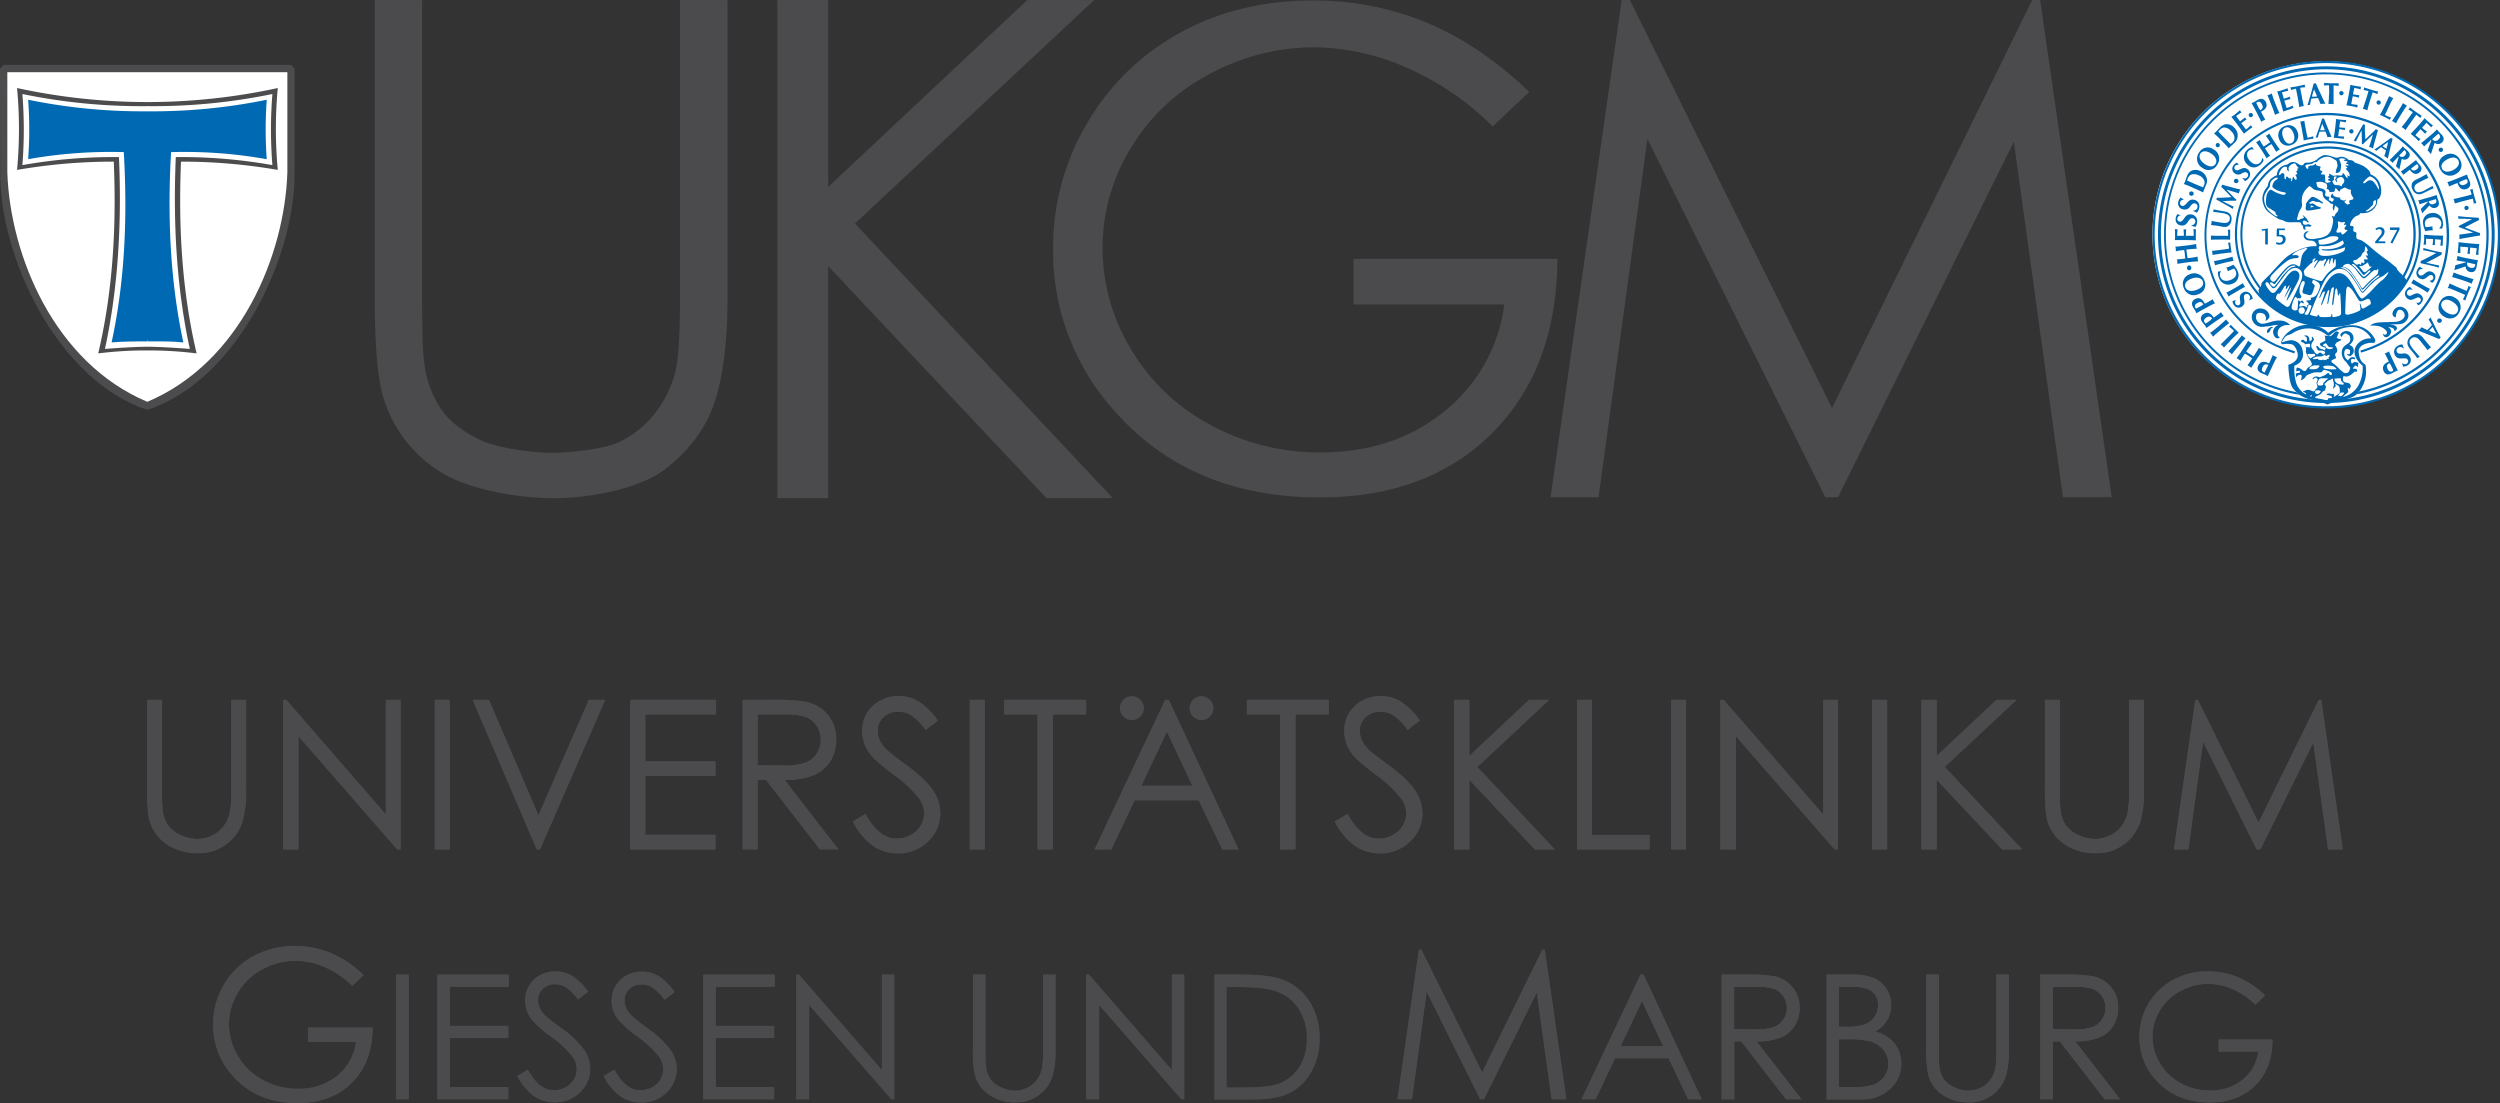 <svg xmlns="http://www.w3.org/2000/svg" viewBox="0 0 712.86 314.52"><rect x="0" y="0" width="712.86" height="314.52" fill="#333333" stroke="none"/><defs><style>.cls-1{fill:#4b4b4d;}.cls-2,.cls-3{fill:#4c4c4e;}.cls-3,.cls-4,.cls-5,.cls-7{fill-rule:evenodd;}.cls-4,.cls-6{fill:#fff;}.cls-5,.cls-7{fill:#0069b4;}.cls-5{stroke:#0069b4;}</style></defs><title>ukgm_logo_v1.5</title><g id="Uniklinikum"><path class="cls-1" d="M109.43,280.41h4.26v25.74a55.48,55.48,0,0,0,.17,5.71,9.49,9.49,0,0,0,1.48,4.22,8.72,8.72,0,0,0,3.57,2.84,11.22,11.22,0,0,0,4.84,1.15,9.55,9.55,0,0,0,4.06-.91,8.89,8.89,0,0,0,3.24-2.49,10.25,10.25,0,0,0,1.92-3.85,32.05,32.05,0,0,0,.43-6.67V280.41h4.26v25.74a31.44,31.44,0,0,1-1.11,9.23,12.57,12.57,0,0,1-4.47,6.13,12.77,12.77,0,0,1-8.1,2.61,15.55,15.55,0,0,1-8.84-2.46,11.83,11.83,0,0,1-4.93-6.53c-.52-1.65-.78-4.65-.78-9V280.41" transform="translate(-67.48 -80.85)"/><polyline class="cls-1" points="80.71 242.2 80.71 199.56 81.63 199.56 110.02 232.25 110.02 199.56 114.22 199.56 114.22 242.2 113.26 242.2 85.11 209.91 85.11 242.2 80.71 242.2"/><rect class="cls-1" x="123.99" y="199.56" width="4.26" height="42.64"/><polyline class="cls-1" points="134.77 199.56 139.41 199.56 153.54 232.5 167.91 199.56 172.55 199.56 153.99 242.2 153.06 242.2 134.77 199.56"/><polyline class="cls-1" points="179.73 199.56 204.17 199.56 204.17 203.73 184 203.73 184 217.09 204 217.09 204 221.27 184 221.27 184 238.03 204 238.03 204 242.2 179.73 242.2 179.73 199.56"/><path class="cls-1" d="M279.25,280.41h8.49a51.23,51.23,0,0,1,9.63.58,10.94,10.94,0,0,1,6.17,3.73,10.59,10.59,0,0,1,2.38,7,11.4,11.4,0,0,1-1.64,6.13,10.21,10.21,0,0,1-4.68,4,21.49,21.49,0,0,1-8.41,1.38l15.34,19.8h-5.27l-15.34-19.8h-2.41v19.8h-4.26V280.41m4.26,4.17v14.5l7.35.05a18.27,18.27,0,0,0,6.31-.81,6.52,6.52,0,0,0,3.2-2.59,7.26,7.26,0,0,0,1.14-4,6.87,6.87,0,0,0-1.16-3.9,6.55,6.55,0,0,0-3.05-2.51,18.55,18.55,0,0,0-6.26-.75Z" transform="translate(-67.48 -80.85)"/><path class="cls-1" d="M310.65,315.1l3.62-2.17q3.83,7.05,8.85,7.05a8.55,8.55,0,0,0,4-1A7.09,7.09,0,0,0,330,316.3a6.92,6.92,0,0,0,1-3.57,7.24,7.24,0,0,0-1.45-4.2,34.28,34.28,0,0,0-7.31-6.84q-5.34-4-6.64-5.83a10.69,10.69,0,0,1-2.26-6.53,9.9,9.9,0,0,1,1.33-5.07,9.39,9.39,0,0,1,3.76-3.6,10.82,10.82,0,0,1,5.26-1.33,11.18,11.18,0,0,1,5.64,1.5,19.1,19.1,0,0,1,5.55,5.5L331.4,289a16.59,16.59,0,0,0-4.1-4.2,7,7,0,0,0-3.7-1,5.85,5.85,0,0,0-4.22,1.57,5.1,5.1,0,0,0-1.63,3.85,6.53,6.53,0,0,0,.58,2.7,9.68,9.68,0,0,0,2.12,2.84c.55.54,2.39,2,5.5,4.26q5.54,4.1,7.6,7.28a11.71,11.71,0,0,1,2.05,6.4,10.86,10.86,0,0,1-3.51,8.06,11.86,11.86,0,0,1-8.57,3.42,12.6,12.6,0,0,1-7-2.07,18.93,18.93,0,0,1-5.82-6.95" transform="translate(-67.48 -80.85)"/><rect class="cls-1" x="276.53" y="199.56" width="4.26" height="42.64"/><polyline class="cls-1" points="286.33 203.73 286.33 199.56 309.7 199.56 309.7 203.73 300.19 203.73 300.19 242.2 295.84 242.2 295.84 203.73 286.33 203.73"/><path class="cls-1" d="M400.74,280.41l19.89,42.64H416l-6.71-14H391l-6.65,14h-4.75l20.14-42.64h1m-10.52-1a3.28,3.28,0,0,1,2.38,1,3.24,3.24,0,0,1,1,2.38,3.2,3.2,0,0,1-1,2.37,3.36,3.36,0,0,1-4.76-4.75,3.28,3.28,0,0,1,2.38-1m10,10.06-7.3,15.44h14.58Zm9.85-10.06a3.4,3.4,0,0,1,3.37,3.37,3.4,3.4,0,0,1-3.37,3.36,3.37,3.37,0,0,1-2.38-5.74,3.28,3.28,0,0,1,2.38-1" transform="translate(-67.48 -80.85)"/><polyline class="cls-1" points="355.53 203.73 355.53 199.56 378.89 199.56 378.89 203.73 369.39 203.73 369.39 242.2 365.04 242.2 365.04 203.73 355.53 203.73"/><path class="cls-1" d="M448.12,315.1l3.62-2.17q3.83,7.05,8.84,7.05a8.53,8.53,0,0,0,4-1,7.09,7.09,0,0,0,2.87-2.68,6.92,6.92,0,0,0,1-3.57,7.24,7.24,0,0,0-1.45-4.2,34.53,34.53,0,0,0-7.31-6.84q-5.32-4-6.64-5.83a10.69,10.69,0,0,1-2.26-6.53,9.9,9.9,0,0,1,1.33-5.07,9.51,9.51,0,0,1,3.76-3.6,10.82,10.82,0,0,1,5.26-1.33,11.18,11.18,0,0,1,5.64,1.5,19.1,19.1,0,0,1,5.55,5.5L468.87,289a16.59,16.59,0,0,0-4.1-4.2,7,7,0,0,0-3.7-1,5.81,5.81,0,0,0-4.21,1.57,5.07,5.07,0,0,0-1.64,3.85,6.53,6.53,0,0,0,.58,2.7,9.68,9.68,0,0,0,2.12,2.84q.84.81,5.5,4.26,5.54,4.1,7.6,7.28a11.72,11.72,0,0,1,2.06,6.4,10.85,10.85,0,0,1-3.53,8.06,11.82,11.82,0,0,1-8.56,3.42,12.6,12.6,0,0,1-7.05-2.07,19,19,0,0,1-5.82-6.95" transform="translate(-67.48 -80.85)"/><polyline class="cls-1" points="414.61 199.56 418.96 199.56 418.96 215.56 436.01 199.56 441.73 199.56 421.25 218.69 443.33 242.2 437.65 242.2 418.96 222.34 418.96 242.2 414.61 242.2 414.61 199.56"/><polyline class="cls-1" points="449.69 199.56 453.95 199.56 453.95 238.08 470.36 238.08 470.36 242.2 449.69 242.2 449.69 199.56"/><rect class="cls-1" x="476.5" y="199.56" width="4.26" height="42.64"/><polyline class="cls-1" points="490.56 242.2 490.56 199.56 491.49 199.56 519.87 232.25 519.87 199.56 524.07 199.56 524.07 242.2 523.12 242.2 494.97 209.91 494.97 242.2 490.56 242.2"/><rect class="cls-1" x="533.84" y="199.56" width="4.26" height="42.64"/><polyline class="cls-1" points="547.88 199.56 552.23 199.56 552.23 215.56 569.27 199.56 575 199.56 554.52 218.69 576.59 242.2 570.91 242.2 552.23 222.34 552.23 242.2 547.88 242.2 547.88 199.56"/><path class="cls-1" d="M650.58,280.41h4.26v25.74a51.45,51.45,0,0,0,.18,5.71,9.48,9.48,0,0,0,1.47,4.22,8.72,8.72,0,0,0,3.57,2.84,11.22,11.22,0,0,0,4.84,1.15,9.55,9.55,0,0,0,4.06-.91,8.92,8.92,0,0,0,3.25-2.49,10.09,10.09,0,0,0,1.91-3.85,31.81,31.81,0,0,0,.44-6.67V280.41h4.26v25.74a31.06,31.06,0,0,1-1.12,9.23,12.48,12.48,0,0,1-4.46,6.13,12.82,12.82,0,0,1-8.11,2.61,15.55,15.55,0,0,1-8.84-2.46,11.93,11.93,0,0,1-4.93-6.53c-.51-1.65-.78-4.65-.78-9V280.41" transform="translate(-67.48 -80.85)"/><polyline class="cls-1" points="619.89 242.2 625.99 199.56 626.69 199.56 644.02 234.55 661.19 199.56 661.88 199.56 668.02 242.2 663.84 242.2 659.62 211.71 644.54 242.2 643.45 242.2 628.19 211.47 624 242.2 619.89 242.2"/><path class="cls-1" d="M171.21,358.81l-3.3,3.13a25.44,25.44,0,0,0-7.82-5.32,21,21,0,0,0-8.28-1.81,19.78,19.78,0,0,0-9.55,2.46,17.92,17.92,0,0,0-7,6.69,17.25,17.25,0,0,0-2.49,8.91,17.52,17.52,0,0,0,2.58,9.15,18.26,18.26,0,0,0,7.13,6.81,20.56,20.56,0,0,0,10,2.48,17,17,0,0,0,11.13-3.71,14.64,14.64,0,0,0,5.39-9.63H155.35v-4.11h18.38q-.06,9.88-5.87,15.69t-15.56,5.82q-11.82,0-18.72-8.06A21.4,21.4,0,0,1,128.27,373a22,22,0,0,1,3-11.28,21.68,21.68,0,0,1,8.35-8.16,24.3,24.3,0,0,1,12-2.94,26.55,26.55,0,0,1,10.2,2,30.42,30.42,0,0,1,9.34,6.27" transform="translate(-67.48 -80.85)"/><rect class="cls-2" x="112.99" y="277.91" width="3.55" height="35.54"/><polyline class="cls-1" points="124.71 277.91 145.07 277.91 145.07 281.39 128.26 281.39 128.26 292.53 144.93 292.53 144.93 296 128.26 296 128.26 309.97 144.93 309.97 144.93 313.45 124.71 313.45 124.71 277.91"/><path class="cls-1" d="M215,387.68l3-1.82q3.18,5.88,7.37,5.87a7,7,0,0,0,3.36-.83,5.89,5.89,0,0,0,2.39-2.24,5.73,5.73,0,0,0,.82-3,6,6,0,0,0-1.21-3.51,28.76,28.76,0,0,0-6.09-5.7,30.42,30.42,0,0,1-5.52-4.86,8.83,8.83,0,0,1-1.89-5.43,8.25,8.25,0,0,1,1.11-4.23,8,8,0,0,1,3.13-3,9,9,0,0,1,4.38-1.09,9.33,9.33,0,0,1,4.7,1.24,16.13,16.13,0,0,1,4.63,4.57l-2.9,2.2a14.3,14.3,0,0,0-3.42-3.5,5.92,5.92,0,0,0-3.08-.84,4.85,4.85,0,0,0-3.51,1.3,4.27,4.27,0,0,0-1.37,3.21,5.48,5.48,0,0,0,.48,2.25,8.38,8.38,0,0,0,1.77,2.37c.46.45,2,1.64,4.59,3.55a25.72,25.72,0,0,1,6.33,6.07,9.76,9.76,0,0,1,1.71,5.34,9.08,9.08,0,0,1-2.93,6.71,9.88,9.88,0,0,1-7.14,2.85,10.52,10.52,0,0,1-5.88-1.73,15.84,15.84,0,0,1-4.85-5.78" transform="translate(-67.48 -80.85)"/><path class="cls-1" d="M239.66,387.68l3-1.82q3.19,5.88,7.37,5.87a7,7,0,0,0,3.36-.83,5.89,5.89,0,0,0,2.39-2.24,5.82,5.82,0,0,0,.82-3,6,6,0,0,0-1.21-3.51,28.91,28.91,0,0,0-6.08-5.7,31.18,31.18,0,0,1-5.54-4.86,8.88,8.88,0,0,1-1.88-5.43A8.25,8.25,0,0,1,243,362a8,8,0,0,1,3.13-3,9,9,0,0,1,4.39-1.09,9.32,9.32,0,0,1,4.69,1.24,16.13,16.13,0,0,1,4.63,4.57l-2.9,2.2a14.3,14.3,0,0,0-3.42-3.5,5.92,5.92,0,0,0-3.08-.84,4.89,4.89,0,0,0-3.52,1.3,4.3,4.3,0,0,0-1.36,3.21,5.48,5.48,0,0,0,.48,2.25,8.19,8.19,0,0,0,1.77,2.37c.46.45,2,1.64,4.59,3.55a25.91,25.91,0,0,1,6.33,6.07,9.76,9.76,0,0,1,1.71,5.34,9,9,0,0,1-2.93,6.71,9.88,9.88,0,0,1-7.14,2.85,10.47,10.47,0,0,1-5.87-1.73,15.76,15.76,0,0,1-4.86-5.78" transform="translate(-67.48 -80.85)"/><polyline class="cls-1" points="200.52 277.91 220.88 277.91 220.88 281.39 204.07 281.39 204.07 292.53 220.74 292.53 220.74 296 204.07 296 204.07 309.97 220.74 309.97 220.74 313.45 200.52 313.45 200.52 277.91"/><polyline class="cls-1" points="227.05 313.45 227.05 277.91 227.81 277.91 251.47 305.15 251.47 277.91 254.97 277.91 254.97 313.45 254.18 313.45 230.72 286.54 230.72 313.45 227.05 313.45"/><path class="cls-1" d="M344.92,358.76h3.55v21.45a47,47,0,0,0,.14,4.76,8,8,0,0,0,1.24,3.51,7.1,7.1,0,0,0,3,2.37,9.27,9.27,0,0,0,4,1,8.05,8.05,0,0,0,3.38-.75,7.38,7.38,0,0,0,2.71-2.08,8.5,8.5,0,0,0,1.6-3.21,26.88,26.88,0,0,0,.36-5.56V358.76h3.55v21.45a26.08,26.08,0,0,1-.93,7.69A10.52,10.52,0,0,1,363.8,393a10.64,10.64,0,0,1-6.75,2.17,12.92,12.92,0,0,1-7.37-2.06,9.8,9.8,0,0,1-4.11-5.43,29,29,0,0,1-.65-7.49V358.76" transform="translate(-67.48 -80.85)"/><polyline class="cls-1" points="309.74 313.45 309.74 277.91 310.51 277.91 334.16 305.15 334.16 277.91 337.67 277.91 337.67 313.45 336.87 313.45 313.41 286.54 313.41 313.45 309.74 313.45"/><path class="cls-1" d="M413.8,394.3V358.76h7.36c5.32,0,9.17.43,11.58,1.28a15.49,15.49,0,0,1,8.08,6.28A19.1,19.1,0,0,1,443.73,377a18.67,18.67,0,0,1-2.31,9.39,14.81,14.81,0,0,1-6,6q-3.69,1.93-10.33,1.94H413.8m3.4-3.36h4.11q7.37,0,10.22-.92a11.79,11.79,0,0,0,6.3-4.69,14.49,14.49,0,0,0,2.3-8.3,15.17,15.17,0,0,0-2.49-8.78,12.52,12.52,0,0,0-6.94-5q-3.33-1-11-1H417.2Z" transform="translate(-67.48 -80.85)"/><polyline class="cls-1" points="398.49 313.45 404.59 270.8 405.29 270.8 422.62 305.79 439.79 270.8 440.48 270.8 446.62 313.45 442.44 313.45 438.22 282.95 423.14 313.45 422.06 313.45 406.8 282.72 402.61 313.45 398.49 313.45"/><path class="cls-1" d="M536.13,358.76,552.7,394.3h-3.84l-5.59-11.7H528l-5.54,11.7h-4l16.79-35.54h.87m-.45,7.55-6.09,12.86h12.15Z" transform="translate(-67.48 -80.85)"/><path class="cls-1" d="M558.4,358.76h7.08a43.17,43.17,0,0,1,8,.48,9.22,9.22,0,0,1,5.15,3.11,8.86,8.86,0,0,1,2,5.86,9.48,9.48,0,0,1-1.37,5.11,8.43,8.43,0,0,1-3.9,3.32,17.61,17.61,0,0,1-7,1.15l12.78,16.51h-4.39L564,377.79h-2V394.3H558.4V358.76m3.55,3.48v12.08l6.13.05a15.22,15.22,0,0,0,5.26-.68,5.48,5.48,0,0,0,2.66-2.17,5.93,5.93,0,0,0,1-3.31,5.77,5.77,0,0,0-1-3.25,5.38,5.38,0,0,0-2.55-2.1,15.62,15.62,0,0,0-5.22-.62Z" transform="translate(-67.48 -80.85)"/><path class="cls-1" d="M588.34,358.76h7a16.59,16.59,0,0,1,6.5,1,8,8,0,0,1,3.58,3.08,8.43,8.43,0,0,1,1.32,4.61,8.29,8.29,0,0,1-1.15,4.32,8.49,8.49,0,0,1-3.39,3.15,13.26,13.26,0,0,1,4.26,2.21,8.91,8.91,0,0,1,2.33,3.07,9.25,9.25,0,0,1,.83,3.9,9.53,9.53,0,0,1-3.13,7.23,11.71,11.71,0,0,1-8.4,3h-9.75V358.76m3.47,3.48v11.38h2a15.79,15.79,0,0,0,5.44-.69,5.85,5.85,0,0,0,2.76-2.18,5.7,5.7,0,0,0,1-3.3,4.69,4.69,0,0,0-1.71-3.83q-1.71-1.38-5.43-1.38Zm0,14.95v13.63h4.41a15.89,15.89,0,0,0,5.7-.76,6.57,6.57,0,0,0,2.92-2.38,6.22,6.22,0,0,0-.44-7.63,7.93,7.93,0,0,0-4.26-2.42,31,31,0,0,0-6.32-.44Z" transform="translate(-67.48 -80.85)"/><path class="cls-1" d="M616.77,358.76h3.55v21.45a44,44,0,0,0,.14,4.76,7.83,7.83,0,0,0,1.24,3.51,7.1,7.1,0,0,0,3,2.37,9.23,9.23,0,0,0,4,1,8.08,8.08,0,0,0,3.38-.75,7.38,7.38,0,0,0,2.71-2.08,8.63,8.63,0,0,0,1.59-3.21,26.16,26.16,0,0,0,.36-5.56V358.76h3.56v21.45a26.08,26.08,0,0,1-.93,7.69,10.81,10.81,0,0,1-10.48,7.29,12.89,12.89,0,0,1-7.36-2.06,9.8,9.8,0,0,1-4.11-5.43,28.57,28.57,0,0,1-.65-7.49V358.76" transform="translate(-67.48 -80.85)"/><path class="cls-1" d="M649.24,358.76h7.08a43.11,43.11,0,0,1,8,.48,9.19,9.19,0,0,1,5.15,3.11,8.86,8.86,0,0,1,2,5.86,9.56,9.56,0,0,1-1.36,5.11,8.43,8.43,0,0,1-3.9,3.32,17.68,17.68,0,0,1-7,1.15L672,394.3h-4.4l-12.78-16.51h-2V394.3h-3.55V358.76m3.55,3.48v12.08l6.12.05a15.22,15.22,0,0,0,5.26-.68,5.39,5.39,0,0,0,2.66-2.17,5.94,5.94,0,0,0,1-3.31,5.7,5.7,0,0,0-1-3.25,5.36,5.36,0,0,0-2.54-2.1,15.7,15.7,0,0,0-5.22-.62Z" transform="translate(-67.48 -80.85)"/><path class="cls-1" d="M713.35,364.73l-2.75,2.6a20.87,20.87,0,0,0-6.52-4.42,17.4,17.4,0,0,0-6.89-1.52,16.53,16.53,0,0,0-8,2.05,15,15,0,0,0-5.86,5.57,14.44,14.44,0,0,0-2.08,7.43,14.68,14.68,0,0,0,2.15,7.62,15.2,15.2,0,0,0,5.95,5.68,17,17,0,0,0,8.3,2.07,14.17,14.17,0,0,0,9.28-3.1,12.18,12.18,0,0,0,4.5-8H700.14v-3.44h15.31q0,8.25-4.89,13.09t-13,4.84q-9.86,0-15.61-6.71a17.93,17.93,0,0,1-4.42-12,18.35,18.35,0,0,1,2.54-9.4,18,18,0,0,1,7-6.8,20.19,20.19,0,0,1,10-2.45,22.27,22.27,0,0,1,8.51,1.63,25.32,25.32,0,0,1,7.77,5.23" transform="translate(-67.48 -80.85)"/><path class="cls-1" d="M109.43,280.41h4.26v25.74a55.48,55.48,0,0,0,.17,5.71,9.49,9.49,0,0,0,1.48,4.22,8.72,8.72,0,0,0,3.57,2.84,11.22,11.22,0,0,0,4.84,1.15,9.55,9.55,0,0,0,4.06-.91,8.89,8.89,0,0,0,3.24-2.49,10.25,10.25,0,0,0,1.92-3.85,32.05,32.05,0,0,0,.43-6.67V280.41h4.26v25.74a31.44,31.44,0,0,1-1.11,9.23,12.57,12.57,0,0,1-4.47,6.13,12.77,12.77,0,0,1-8.1,2.61,15.55,15.55,0,0,1-8.84-2.46,11.83,11.83,0,0,1-4.93-6.53c-.52-1.65-.78-4.65-.78-9V280.41" transform="translate(-67.48 -80.85)"/><polyline class="cls-1" points="80.71 242.2 80.71 199.56 81.63 199.56 110.02 232.25 110.02 199.56 114.22 199.56 114.22 242.2 113.26 242.2 85.11 209.91 85.11 242.2 80.71 242.2"/><rect class="cls-1" x="123.99" y="199.56" width="4.26" height="42.64"/><polyline class="cls-1" points="134.77 199.56 139.41 199.56 153.54 232.5 167.91 199.56 172.55 199.56 153.99 242.2 153.06 242.2 134.77 199.56"/><polyline class="cls-1" points="179.73 199.56 204.17 199.56 204.17 203.73 184 203.73 184 217.09 204 217.09 204 221.27 184 221.27 184 238.03 204 238.03 204 242.2 179.73 242.2 179.73 199.56"/><path class="cls-1" d="M279.25,280.41h8.49a51.23,51.23,0,0,1,9.63.58,10.94,10.94,0,0,1,6.17,3.73,10.59,10.59,0,0,1,2.38,7,11.4,11.4,0,0,1-1.64,6.13,10.21,10.21,0,0,1-4.68,4,21.49,21.49,0,0,1-8.41,1.38l15.34,19.8h-5.27l-15.34-19.8h-2.41v19.8h-4.26V280.41m4.26,4.17v14.5l7.35.05a18.27,18.27,0,0,0,6.31-.81,6.52,6.52,0,0,0,3.2-2.59,7.26,7.26,0,0,0,1.14-4,6.87,6.87,0,0,0-1.16-3.9,6.55,6.55,0,0,0-3.05-2.51,18.55,18.55,0,0,0-6.26-.75Z" transform="translate(-67.48 -80.85)"/><path class="cls-1" d="M310.65,315.1l3.62-2.17q3.83,7.05,8.85,7.05a8.55,8.55,0,0,0,4-1A7.09,7.09,0,0,0,330,316.3a6.92,6.92,0,0,0,1-3.57,7.24,7.24,0,0,0-1.45-4.2,34.28,34.28,0,0,0-7.31-6.84q-5.34-4-6.64-5.83a10.69,10.69,0,0,1-2.26-6.53,9.9,9.9,0,0,1,1.33-5.07,9.39,9.39,0,0,1,3.76-3.6,10.82,10.82,0,0,1,5.26-1.33,11.18,11.18,0,0,1,5.64,1.5,19.1,19.1,0,0,1,5.55,5.5L331.4,289a16.59,16.59,0,0,0-4.1-4.2,7,7,0,0,0-3.7-1,5.85,5.85,0,0,0-4.22,1.57,5.1,5.1,0,0,0-1.63,3.85,6.53,6.53,0,0,0,.58,2.7,9.68,9.68,0,0,0,2.12,2.84c.55.54,2.39,2,5.5,4.26q5.54,4.1,7.6,7.28a11.71,11.71,0,0,1,2.05,6.4,10.86,10.86,0,0,1-3.51,8.06,11.86,11.86,0,0,1-8.57,3.42,12.6,12.6,0,0,1-7-2.07,18.93,18.93,0,0,1-5.82-6.95" transform="translate(-67.48 -80.85)"/><rect class="cls-1" x="276.53" y="199.56" width="4.26" height="42.64"/><polyline class="cls-1" points="286.33 203.73 286.33 199.56 309.7 199.56 309.7 203.73 300.19 203.73 300.19 242.2 295.84 242.2 295.84 203.73 286.33 203.73"/><path class="cls-1" d="M400.74,280.41l19.89,42.64H416l-6.71-14H391l-6.65,14h-4.75l20.14-42.64h1m-10.52-1a3.28,3.28,0,0,1,2.38,1,3.24,3.24,0,0,1,1,2.38,3.2,3.2,0,0,1-1,2.37,3.36,3.36,0,0,1-4.76-4.75,3.28,3.28,0,0,1,2.38-1m10,10.06-7.3,15.44h14.58Zm9.85-10.06a3.4,3.4,0,0,1,3.37,3.37,3.4,3.4,0,0,1-3.37,3.36,3.37,3.37,0,0,1-2.38-5.74,3.28,3.28,0,0,1,2.38-1" transform="translate(-67.48 -80.85)"/><polyline class="cls-1" points="355.53 203.73 355.53 199.56 378.89 199.56 378.89 203.73 369.39 203.73 369.39 242.2 365.04 242.2 365.04 203.73 355.53 203.73"/><path class="cls-1" d="M448.12,315.1l3.62-2.17q3.83,7.05,8.84,7.05a8.53,8.53,0,0,0,4-1,7.09,7.09,0,0,0,2.87-2.68,6.92,6.92,0,0,0,1-3.57,7.24,7.24,0,0,0-1.45-4.2,34.53,34.53,0,0,0-7.31-6.84q-5.32-4-6.64-5.83a10.69,10.69,0,0,1-2.26-6.53,9.9,9.9,0,0,1,1.33-5.07,9.51,9.51,0,0,1,3.76-3.6,10.82,10.82,0,0,1,5.26-1.33,11.18,11.18,0,0,1,5.64,1.5,19.1,19.1,0,0,1,5.55,5.5L468.87,289a16.59,16.59,0,0,0-4.1-4.2,7,7,0,0,0-3.7-1,5.81,5.81,0,0,0-4.21,1.57,5.07,5.07,0,0,0-1.64,3.85,6.53,6.53,0,0,0,.58,2.7,9.68,9.68,0,0,0,2.12,2.84q.84.81,5.5,4.26,5.54,4.1,7.6,7.28a11.72,11.72,0,0,1,2.06,6.4,10.85,10.85,0,0,1-3.53,8.06,11.82,11.82,0,0,1-8.56,3.42,12.6,12.6,0,0,1-7.05-2.07,19,19,0,0,1-5.82-6.95" transform="translate(-67.48 -80.85)"/><polyline class="cls-1" points="414.61 199.56 418.96 199.56 418.96 215.56 436.01 199.56 441.73 199.56 421.25 218.69 443.33 242.2 437.65 242.2 418.96 222.34 418.96 242.2 414.61 242.2 414.61 199.56"/><polyline class="cls-1" points="449.69 199.56 453.95 199.56 453.95 238.08 470.36 238.08 470.36 242.2 449.69 242.2 449.69 199.56"/><rect class="cls-1" x="476.5" y="199.56" width="4.26" height="42.64"/><polyline class="cls-1" points="490.56 242.2 490.56 199.56 491.49 199.56 519.87 232.25 519.87 199.56 524.07 199.56 524.07 242.2 523.12 242.2 494.97 209.91 494.97 242.2 490.56 242.2"/><rect class="cls-1" x="533.84" y="199.56" width="4.26" height="42.64"/><polyline class="cls-1" points="547.88 199.56 552.23 199.56 552.23 215.56 569.27 199.56 575 199.56 554.52 218.69 576.59 242.2 570.91 242.2 552.23 222.34 552.23 242.2 547.88 242.2 547.88 199.56"/><path class="cls-1" d="M650.58,280.41h4.26v25.74a51.45,51.45,0,0,0,.18,5.71,9.48,9.48,0,0,0,1.47,4.22,8.72,8.72,0,0,0,3.57,2.84,11.22,11.22,0,0,0,4.84,1.15,9.55,9.55,0,0,0,4.06-.91,8.92,8.92,0,0,0,3.25-2.49,10.09,10.09,0,0,0,1.91-3.85,31.81,31.81,0,0,0,.44-6.67V280.41h4.26v25.74a31.06,31.06,0,0,1-1.12,9.23,12.48,12.48,0,0,1-4.46,6.13,12.82,12.82,0,0,1-8.11,2.61,15.55,15.55,0,0,1-8.84-2.46,11.93,11.93,0,0,1-4.93-6.53c-.51-1.65-.78-4.65-.78-9V280.41" transform="translate(-67.48 -80.85)"/><polyline class="cls-1" points="619.89 242.2 625.99 199.56 626.69 199.56 644.02 234.55 661.19 199.56 661.88 199.56 668.02 242.2 663.84 242.2 659.62 211.71 644.54 242.2 643.45 242.2 628.19 211.47 624 242.2 619.89 242.2"/><path class="cls-1" d="M171.21,358.81l-3.3,3.13a25.44,25.44,0,0,0-7.82-5.32,21,21,0,0,0-8.28-1.81,19.78,19.78,0,0,0-9.55,2.46,17.92,17.92,0,0,0-7,6.69,17.25,17.25,0,0,0-2.49,8.91,17.52,17.52,0,0,0,2.58,9.15,18.26,18.26,0,0,0,7.13,6.81,20.56,20.56,0,0,0,10,2.48,17,17,0,0,0,11.13-3.71,14.64,14.64,0,0,0,5.39-9.63H155.35v-4.11h18.38q-.06,9.88-5.87,15.69t-15.56,5.82q-11.82,0-18.72-8.06A21.4,21.4,0,0,1,128.27,373a22,22,0,0,1,3-11.28,21.68,21.68,0,0,1,8.35-8.16,24.3,24.3,0,0,1,12-2.94,26.55,26.55,0,0,1,10.2,2,30.42,30.42,0,0,1,9.34,6.27" transform="translate(-67.48 -80.85)"/><rect class="cls-1" x="112.99" y="277.91" width="3.55" height="35.54"/><polyline class="cls-1" points="124.71 277.91 145.07 277.91 145.07 281.39 128.26 281.39 128.26 292.53 144.93 292.53 144.93 296 128.26 296 128.26 309.97 144.93 309.97 144.93 313.45 124.71 313.45 124.71 277.91"/><path class="cls-1" d="M215,387.68l3-1.82q3.18,5.88,7.37,5.87a7,7,0,0,0,3.36-.83,5.89,5.89,0,0,0,2.39-2.24,5.73,5.73,0,0,0,.82-3,6,6,0,0,0-1.21-3.51,28.76,28.76,0,0,0-6.09-5.7,30.42,30.42,0,0,1-5.52-4.86,8.83,8.83,0,0,1-1.89-5.43,8.25,8.25,0,0,1,1.11-4.23,8,8,0,0,1,3.13-3,9,9,0,0,1,4.38-1.09,9.33,9.33,0,0,1,4.7,1.24,16.13,16.13,0,0,1,4.63,4.57l-2.9,2.2a14.3,14.3,0,0,0-3.42-3.5,5.92,5.92,0,0,0-3.08-.84,4.85,4.85,0,0,0-3.51,1.3,4.27,4.27,0,0,0-1.37,3.21,5.48,5.48,0,0,0,.48,2.25,8.38,8.38,0,0,0,1.77,2.37c.46.45,2,1.64,4.59,3.55a25.72,25.72,0,0,1,6.33,6.07,9.76,9.76,0,0,1,1.71,5.34,9.08,9.08,0,0,1-2.93,6.71,9.88,9.88,0,0,1-7.14,2.85,10.52,10.52,0,0,1-5.88-1.73,15.84,15.84,0,0,1-4.85-5.78" transform="translate(-67.48 -80.85)"/><path class="cls-1" d="M239.66,387.68l3-1.82q3.19,5.88,7.37,5.87a7,7,0,0,0,3.36-.83,5.89,5.89,0,0,0,2.39-2.24,5.82,5.82,0,0,0,.82-3,6,6,0,0,0-1.21-3.51,28.91,28.91,0,0,0-6.08-5.7,31.18,31.18,0,0,1-5.54-4.86,8.88,8.88,0,0,1-1.88-5.43A8.25,8.25,0,0,1,243,362a8,8,0,0,1,3.13-3,9,9,0,0,1,4.39-1.09,9.32,9.32,0,0,1,4.69,1.24,16.13,16.13,0,0,1,4.63,4.57l-2.9,2.2a14.3,14.3,0,0,0-3.42-3.5,5.92,5.92,0,0,0-3.08-.84,4.89,4.89,0,0,0-3.52,1.3,4.3,4.3,0,0,0-1.36,3.21,5.48,5.48,0,0,0,.48,2.25,8.19,8.19,0,0,0,1.77,2.37c.46.45,2,1.64,4.59,3.55a25.91,25.91,0,0,1,6.33,6.07,9.76,9.76,0,0,1,1.71,5.34,9,9,0,0,1-2.93,6.71,9.88,9.88,0,0,1-7.14,2.85,10.47,10.47,0,0,1-5.87-1.73,15.76,15.76,0,0,1-4.86-5.78" transform="translate(-67.48 -80.85)"/><polyline class="cls-1" points="200.52 277.91 220.88 277.91 220.88 281.39 204.07 281.39 204.07 292.53 220.74 292.53 220.74 296 204.07 296 204.07 309.97 220.74 309.97 220.74 313.45 200.52 313.45 200.52 277.91"/><polyline class="cls-1" points="227.05 313.45 227.05 277.91 227.81 277.91 251.47 305.15 251.47 277.91 254.97 277.91 254.97 313.45 254.18 313.45 230.72 286.54 230.72 313.45 227.05 313.45"/><path class="cls-1" d="M344.92,358.76h3.55v21.45a47,47,0,0,0,.14,4.76,8,8,0,0,0,1.24,3.51,7.1,7.1,0,0,0,3,2.37,9.27,9.27,0,0,0,4,1,8.05,8.05,0,0,0,3.38-.75,7.38,7.38,0,0,0,2.71-2.08,8.5,8.5,0,0,0,1.6-3.21,26.88,26.88,0,0,0,.36-5.56V358.76h3.55v21.45a26.08,26.08,0,0,1-.93,7.69A10.52,10.52,0,0,1,363.8,393a10.64,10.64,0,0,1-6.75,2.17,12.92,12.92,0,0,1-7.37-2.06,9.8,9.8,0,0,1-4.11-5.43,29,29,0,0,1-.65-7.49V358.76" transform="translate(-67.48 -80.85)"/><polyline class="cls-1" points="309.74 313.45 309.74 277.91 310.51 277.91 334.16 305.15 334.16 277.91 337.67 277.91 337.67 313.45 336.87 313.45 313.41 286.54 313.41 313.45 309.74 313.45"/><path class="cls-1" d="M413.8,394.3V358.76h7.36c5.32,0,9.17.43,11.58,1.28a15.49,15.49,0,0,1,8.08,6.28A19.1,19.1,0,0,1,443.73,377a18.67,18.67,0,0,1-2.31,9.39,14.81,14.81,0,0,1-6,6q-3.69,1.93-10.33,1.94H413.8m3.4-3.36h4.11q7.37,0,10.22-.92a11.79,11.79,0,0,0,6.3-4.69,14.49,14.49,0,0,0,2.3-8.3,15.17,15.17,0,0,0-2.49-8.78,12.52,12.52,0,0,0-6.94-5q-3.33-1-11-1H417.2Z" transform="translate(-67.48 -80.85)"/><polyline class="cls-1" points="398.49 313.45 404.59 270.8 405.29 270.8 422.62 305.79 439.79 270.8 440.48 270.8 446.62 313.45 442.44 313.45 438.22 282.95 423.14 313.45 422.06 313.45 406.8 282.72 402.61 313.45 398.49 313.45"/><path class="cls-1" d="M536.13,358.76,552.7,394.3h-3.84l-5.59-11.7H528l-5.54,11.7h-4l16.79-35.54h.87m-.45,7.55-6.09,12.86h12.15Z" transform="translate(-67.48 -80.85)"/><path class="cls-1" d="M558.4,358.76h7.08a43.17,43.17,0,0,1,8,.48,9.22,9.22,0,0,1,5.15,3.11,8.86,8.86,0,0,1,2,5.86,9.48,9.48,0,0,1-1.37,5.11,8.43,8.43,0,0,1-3.9,3.32,17.61,17.61,0,0,1-7,1.15l12.78,16.51h-4.39L564,377.79h-2V394.3H558.4V358.76m3.55,3.48v12.08l6.13.05a15.22,15.22,0,0,0,5.26-.68,5.48,5.48,0,0,0,2.66-2.17,5.93,5.93,0,0,0,1-3.31,5.77,5.77,0,0,0-1-3.25,5.38,5.38,0,0,0-2.55-2.1,15.62,15.62,0,0,0-5.22-.62Z" transform="translate(-67.48 -80.85)"/><path class="cls-1" d="M588.34,358.76h7a16.59,16.59,0,0,1,6.5,1,8,8,0,0,1,3.58,3.08,8.43,8.43,0,0,1,1.32,4.61,8.29,8.29,0,0,1-1.15,4.32,8.49,8.49,0,0,1-3.39,3.15,13.26,13.26,0,0,1,4.26,2.21,8.91,8.91,0,0,1,2.33,3.07,9.25,9.25,0,0,1,.83,3.9,9.53,9.53,0,0,1-3.13,7.23,11.71,11.71,0,0,1-8.4,3h-9.75V358.76m3.47,3.48v11.38h2a15.79,15.79,0,0,0,5.44-.69,5.85,5.85,0,0,0,2.76-2.18,5.7,5.7,0,0,0,1-3.3,4.69,4.69,0,0,0-1.71-3.83q-1.71-1.38-5.43-1.38Zm0,14.95v13.63h4.41a15.89,15.89,0,0,0,5.7-.76,6.57,6.57,0,0,0,2.92-2.38,6.22,6.22,0,0,0-.44-7.63,7.93,7.93,0,0,0-4.26-2.42,31,31,0,0,0-6.32-.44Z" transform="translate(-67.48 -80.85)"/><path class="cls-1" d="M616.77,358.76h3.55v21.45a44,44,0,0,0,.14,4.76,7.83,7.83,0,0,0,1.24,3.51,7.1,7.1,0,0,0,3,2.37,9.23,9.23,0,0,0,4,1,8.08,8.08,0,0,0,3.38-.75,7.38,7.38,0,0,0,2.71-2.08,8.63,8.63,0,0,0,1.59-3.21,26.16,26.16,0,0,0,.36-5.56V358.76h3.56v21.45a26.08,26.08,0,0,1-.93,7.69,10.81,10.81,0,0,1-10.48,7.29,12.89,12.89,0,0,1-7.36-2.06,9.8,9.8,0,0,1-4.11-5.43,28.57,28.57,0,0,1-.65-7.49V358.76" transform="translate(-67.48 -80.85)"/><path class="cls-1" d="M649.24,358.76h7.08a43.11,43.11,0,0,1,8,.48,9.19,9.19,0,0,1,5.15,3.11,8.86,8.86,0,0,1,2,5.86,9.56,9.56,0,0,1-1.36,5.11,8.43,8.43,0,0,1-3.9,3.32,17.68,17.68,0,0,1-7,1.15L672,394.3h-4.4l-12.78-16.51h-2V394.3h-3.55V358.76m3.55,3.48v12.08l6.12.05a15.22,15.22,0,0,0,5.26-.68,5.39,5.39,0,0,0,2.66-2.17,5.94,5.94,0,0,0,1-3.31,5.7,5.7,0,0,0-1-3.25,5.36,5.36,0,0,0-2.54-2.1,15.7,15.7,0,0,0-5.22-.62Z" transform="translate(-67.48 -80.85)"/><path class="cls-1" d="M713.35,364.73l-2.75,2.6a20.87,20.87,0,0,0-6.52-4.42,17.4,17.4,0,0,0-6.89-1.52,16.53,16.53,0,0,0-8,2.05,15,15,0,0,0-5.86,5.57,14.44,14.44,0,0,0-2.08,7.43,14.68,14.68,0,0,0,2.15,7.62,15.2,15.2,0,0,0,5.95,5.68,17,17,0,0,0,8.3,2.07,14.17,14.17,0,0,0,9.28-3.1,12.18,12.18,0,0,0,4.5-8H700.14v-3.44h15.31q0,8.25-4.89,13.09t-13,4.84q-9.86,0-15.61-6.71a17.93,17.93,0,0,1-4.42-12,18.35,18.35,0,0,1,2.54-9.4,18,18,0,0,1,7-6.8,20.19,20.19,0,0,1,10-2.45,22.27,22.27,0,0,1,8.51,1.63,25.32,25.32,0,0,1,7.77,5.23" transform="translate(-67.48 -80.85)"/></g><g id="Anton"><path id="Bgnd-Grau" class="cls-3" d="M109.49,197.73c-25.58-8.37-42.34-43.83-41.95-68.17l-.06-29.15,1-1.06h82l1,1.06q0,14.58,0,29.15c.38,24.34-16.38,59.8-42,68.17" transform="translate(-67.48 -80.85)"/><path id="Bgnd-Weiß" class="cls-4" d="M109.49,195.43C82.9,184.22,70.35,153.62,69.57,130V101.43h79.85V130c-.77,23.61-13.33,54.21-39.93,65.42" transform="translate(-67.48 -80.85)"/><path id="T-Grau" class="cls-3" d="M109.49,180.78a108.12,108.12,0,0,0-14,.84c3.55-15.11,5.37-32.74,4.43-54.68a161,161,0,0,0-27.58,2.36,124.75,124.75,0,0,0,0-23.35,175.16,175.16,0,0,0,37.17,4,175,175,0,0,0,37.18-4,125.61,125.61,0,0,0,0,23.35,160.83,160.83,0,0,0-27.6-2.36c-.91,21.94.89,39.57,4.45,54.68a108.27,108.27,0,0,0-14-.84" transform="translate(-67.48 -80.85)"/><path id="T-Weiß" class="cls-4" d="M109.49,179.72c-2,0-6.24.16-12.09.63,3.66-16.82,4.86-35.18,4-54.71a148.75,148.75,0,0,0-27.54,2.29,127,127,0,0,0,0-20.27,168.25,168.25,0,0,0,35.64,3.46,168.21,168.21,0,0,0,35.65-3.46,127,127,0,0,0,0,20.27,148.75,148.75,0,0,0-27.54-2.29c-.85,19.53.34,37.89,4,54.71-5.83-.47-10.08-.63-12.09-.63" transform="translate(-67.48 -80.85)"/><path id="T-Blau" class="cls-5" d="M109.49,177.7c-3.19,0-6.37,0-9.56.24,3.38-15.9,4.55-33.71,3.32-54.2a134.62,134.62,0,0,0-27.2,1.9,116.3,116.3,0,0,0,0-15.73,163,163,0,0,0,33.45,3.18A162.94,162.94,0,0,0,143,109.91a116.3,116.3,0,0,0,0,15.73,134.67,134.67,0,0,0-27.21-1.9c-1.22,20.49,0,38.3,3.34,54.2-3.19-.29-6.39-.24-9.58-.24" transform="translate(-67.48 -80.85)"/></g><g id="Philip"><path id="Hintergrund" class="cls-6" d="M780,147.81a49.38,49.38,0,1,0-49.38,49.29A49.34,49.34,0,0,0,780,147.81" transform="translate(-67.48 -80.85)"/><g id="Wappen"><path class="cls-7" d="M720.55,173.6a3.86,3.86,0,0,0-2.64-1.33c-2.16-.23-4.24,1.08-5.58.88a1.91,1.91,0,0,1-1.55-1.63c0-.64,0-1.15.55-1.37s1.73,0,2,.53c.46,1,.32,1,.15,1.54-.07.3,1.08-.34,1.14-1.23a2.5,2.5,0,0,0-2.21-2.15,2.41,2.41,0,0,0-2.85,2.38,2.89,2.89,0,0,0,2.85,2.84,21.11,21.11,0,0,0,3.77-.54,7.41,7.41,0,0,0,1.15-.08,2.39,2.39,0,0,0-1.69,1.85c-.11.77.47,1.93,1.08,2a.89.89,0,0,0,.84-.22s-.61-.17-.61-1.08a2.09,2.09,0,0,1,1.23-2.08,3.69,3.69,0,0,1,2.38-.31" transform="translate(-67.48 -80.85)"/><path class="cls-7" d="M714.08,175.81c-.61-.47.24-1.39.77-1.62a.84.84,0,0,1,.84,0s-.77.23-.84.78-.77.84-.77.84" transform="translate(-67.48 -80.85)"/><path class="cls-7" d="M743.23,173.69a4.6,4.6,0,0,1,2.16-.84c1.46-.23,4.92-.07,6-.38,1.57-.47,2.07-1.46,1.62-2.38s-1.46-1.23-1.92-.54a3.74,3.74,0,0,0-.46,1.77,1,1,0,0,1-.92-1.23,2.22,2.22,0,0,1,2.3-1.77,2.52,2.52,0,0,1,2.21,2.7,2.69,2.69,0,0,1-2.21,2.23,31.46,31.46,0,0,1-3.46.07s1.7.09,2.2.64c.68.74-.51,1.35-.51,1.35a.94.94,0,0,0-.39-.84,3.54,3.54,0,0,0-1.38-.39s1.15.77.76,1.7-.85,1.22-1.46,1.22-.91-1.07-.91-1.07.46.53.91.31.46-.85-.07-1.32a4.28,4.28,0,0,0-2.53-1.15,10.8,10.8,0,0,0-1.93-.08" transform="translate(-67.48 -80.85)"/><path class="cls-7" d="M740,184.69c0-.35-.25-.56-.92-.6s-.84.57-1,.36a.84.84,0,0,1-.23-.89c.09-.54.56-.39.89-.3s.28,0,.29-.25-.72-.45-1.14-.26a3.18,3.18,0,0,0-.92.89,8,8,0,0,1-.71-.77,2.31,2.31,0,0,1-.15-2.12c.26-.55.89-.36,1.23-.21s.23.69.21,1.1-.82,0-.83.3.79.31.79.45.67-.23,1-.91a1.72,1.72,0,0,0-.12-1.56c-.2-.41-1-.73-1-.73a3,3,0,0,0,1.07-1.3A2,2,0,0,0,735,176c-.42.33,0,.69.08.89s.3-.53.79-.84.82.11,1.21.27.69.85.51,1.73-1.74,1.05-2.21,2.38a3.35,3.35,0,0,0,.71,3.28c.53.37,1.07,1.48,1.4,1.71s0,.85-.21,1.35a1,1,0,0,1-1.06.45c-.53,0-.83-.49-1.16-.7s-.64-.64-1.35-1.3-1.31-.88-1.43-1.28.58-.59,1.06-.83.1-.54,0-1,.29-.46.53-1-.33-1.57-.52-1.77.15-.41.29-.68,1.19-.61,1.42-.87-.41-.16-1-.46,0-.47,0-.88.69-.69.05-1-1,.3-1.33.62-.58.59-.91.63-1.08-.19-1.36-.14,0,.41,0,.75l0,.68-1.39.73c-.35.2,0,.55.16.76a3.29,3.29,0,0,0,1.13.47c.47.15.12.41,0,.67s-.61-.25-.86-.25a1.1,1.1,0,0,1-.92-.52c-.32-.42-.39-.42-.6-.3s.09.62.29,1,.8.24,1.14.26a1.55,1.55,0,0,1,.92.32c.27.22-.08.61-.3.8s-.66-.51-1-.53-.5.39-.77.45-.85-.46-.91-.74-.72-.77-.82-1.25a1.63,1.63,0,0,1,.06-1c.08-.42.43-.67.59-1s-.29-1-.49-1,0,.34,0,.61-.37.66-.59.64-.14-.88-.4-1.24-1-.52-1.14-.32.33.22.53.43a1.62,1.62,0,0,1,.07,1.22c-.15.2-.47,0-.74-.31s-.67-.1-.88.1.46.49.85.65.36,1.1.54,1.31,0,.69,0,1.16a5.59,5.59,0,0,0,.9,1.94c.25.42.83,1.13.8,1.67s-.92.77-1.21,1.08-.37.87-.86.85a1.42,1.42,0,0,1-.91-.53,3.6,3.6,0,0,0-1.06-.45c-.41-.16-.41,1.06-.41,1.06a3.05,3.05,0,0,1,1-.15c.19.07,0,.54,0,.54l-.9.15c-.32.05-.12,1.22-.12,1.22a1.33,1.33,0,0,1,.78-.7c.54-.18.53-.05.74.09s-.06,1.15-.21,1.35.83-.23,1.2-.69.3-.59.71-.77a18.11,18.11,0,0,1,1.87-.72,16,16,0,0,1,1.83,0c.47,0,.64-.57,1-.76a7.44,7.44,0,0,1,2.05.71c.4.36.23.77-.05.81s-.51-.35-.63-.57-.56.18-.84.43a7.43,7.43,0,0,1-1.53.67c-.41.19-.66-.17-1.22-.14s-1,.44-1,.71.26,0,.55-.25.41-.11.74.17,0,.61-.13,1,.23,1,.21,1.37-.5.51-.65.85-.3.52-.91.28a3.08,3.08,0,0,0-1.2-.32c-.46,0-.47.17-.9.28a1.31,1.31,0,0,0-.53.26,2.86,2.86,0,0,1,.85.38c.25.21-.17.52-.17.52l1.14.48.78-.55-.2.84,1,.26.3-.52a14.27,14.27,0,0,0,1.38-.74c.35-.26.46-.72,1-.91s.21-.32.44-.79,0-.61-.22-.95.09-.34.45-.73a2,2,0,0,1,1.11-.69c.56-.17.37-.45.62-.31s.07.47.25.69a2.66,2.66,0,0,1,.07,1.43c-.09.27-.1.47-.17.67s.27-.12.64-.51-.06-.34,0-.61.6.1,1,.47.26,1.37.32,1.63-.44.59-.72.79a7.5,7.5,0,0,0-.63.43s-.36.26-.42,0,.42,0,.09-.47-.31,0-1.07-.26a.94.94,0,0,0-1.09.29s.46.15.94.25.53.15.64.5-.81.17-1,.29-.27.92-.27.92l4.42-1.18a2,2,0,0,1,.22-.39c.15-.21.78-.65,1.14-1s-.2-1.15.08-1.28.25.42.25.42a3.63,3.63,0,0,0,.43-.65c.23-.4,0-.61-.1-.89s-1.06-.39-1.58-.55-.5-1-.41-1.45.41-.18.82-.16.54,0,1.24-.4.93-.91,1.33-1a4.85,4.85,0,0,1,.62,0,1.13,1.13,0,0,0-.17-.69c-.2-.21-1-.11-1-.11a1.14,1.14,0,0,1,.46-.79c.42-.32.67.09.87.24s.07-.33.09-.66m-10.91,8.05c-.15.09-.47.44-.81.35a1,1,0,0,1-.58-.46c0-.12.14-.52.32-.59s.41,0,.65,0,.7.18.7.18-.12.44-.28.52m1.88-3.66c-.16.12-.61.63-.79.79s-.11.52-.11.52a.59.59,0,0,1-.42.24,3.54,3.54,0,0,1-.92,0,.7.7,0,0,1-.3-.75,2.84,2.84,0,0,1,.3-.66,1,1,0,0,1,.42-.57,10,10,0,0,1,2.26,0c.16.05-.28.32-.44.44m-.32-9.55a.87.87,0,0,1-.73-.38c.22-.18.77-.71,1-.49s.55.91.84,1,1.21.06,1.12.26-.55.31-.9.36a1.59,1.59,0,0,1-1-.33c-.39-.23.16-.4-.37-.42m-5.55.07a2.29,2.29,0,0,1-.11-.77,1.59,1.59,0,0,1,.51-.05c.21,0,.64-.06.77,0s.14.37.09.48a1,1,0,0,0,0,.45c0,.11-.58,0-.82,0s-.37,0-.47-.12m1.36,3.35-.41-.45a4.11,4.11,0,0,1-.43-.63c0-.17.32-.22.49-.22s.77,0,1,0a1.78,1.78,0,0,1,.55,0,.64.64,0,0,1,.21.35.3.3,0,0,1-.25.34,1.88,1.88,0,0,0-.78.39c0,.1-.35.14-.35.14m2.27,2.69a1.32,1.32,0,0,1-.87.41,5.18,5.18,0,0,1-.86.06c-.27,0-1,0-.8-.31a1.26,1.26,0,0,1,.7-.58,1.41,1.41,0,0,1,.72-.22c.33,0,1.35-.05,1.43.09s-.17.33-.32.55m1.26-2.29a.72.72,0,0,1-.7.11,6,6,0,0,0-.68-.07s.31-.34-.26-.26a6.7,6.7,0,0,1-.93.12.56.56,0,0,1-.31-.24,6.15,6.15,0,0,1,1.35-.56,3.37,3.37,0,0,0,1.53-.14,3.61,3.61,0,0,0,.7-.42s-.11.4.22.39a2.2,2.2,0,0,0,.86-.35s.33.31.1.52a.63.63,0,0,0-.24.36l.09.21s0,.11-.18.12-.4,0-.45.07,0,.32,0,.32a1.42,1.42,0,0,0-.36-.09,1.56,1.56,0,0,0-.5.1s-.06-.3-.24-.19m.72,2.62c-.39-.1-.58-.27-.56-.62a.21.21,0,0,1,.1-.17,6.36,6.36,0,0,1,2.77.08,1.53,1.53,0,0,1,.29.18c.46.35.63.49.5.64a12.75,12.75,0,0,1-3.1-.11m5,7.43c-.15.12-.25.39-.48.35s-.75.08-.81-.12.42-.66.42-.66c.16-.2.32-.23.67-.23s.55-.05.55.11a1,1,0,0,1-.35.55m.11-3.37c.14.1.29.26.09.39s-.68,0-1,0a1.94,1.94,0,0,1-1.3-.71,7,7,0,0,1-.36-.87,6.6,6.6,0,0,1,1.77-.16c.2,0,.11.56.24.75a3.9,3.9,0,0,0,.59.57" transform="translate(-67.48 -80.85)"/><path class="cls-7" d="M744.55,177.33a7.2,7.2,0,0,0-5.59-3.7,11.42,11.42,0,0,0-7.65,2.12s-1.14-1.63-4.34-2.18a8.54,8.54,0,0,0-6.62,1.7,6.85,6.85,0,0,0-2.12,2.39c-.07.16-.15.31-.21.47-.22.56,0,1,.6.86a6.75,6.75,0,0,1,2.17,0c.72.14,1.39.91,1.79,2.4.72,2.62-2.6,3.47-2.6,3.47s.1,4.91,1.19,6.52a8.85,8.85,0,0,0,1,1.17l1,.9a10.19,10.19,0,0,0,3.89,1.46,26.38,26.38,0,0,1,4.09,1.27s1.37-.57,2.11-.79c1.7-.5,4.22-.63,5.89-1.86a2.52,2.52,0,0,0,.25-.21l.86-.89a9.68,9.68,0,0,0,1.89-5.2,11.83,11.83,0,0,0-.15-2.37,3.59,3.59,0,0,1-1.74-2.31c-.34-1.29-.43-2.42.85-3.26a5.09,5.09,0,0,1,3-.67C744.76,178.65,745,178,744.55,177.33Zm-4.34,1.15a3.46,3.46,0,0,0-1.22,3.69,6,6,0,0,0,2.18,2.92,10.46,10.46,0,0,1-1.1,5.46,6.85,6.85,0,0,1-4.42,3.47,42,42,0,0,0-4.35,1.18,10.8,10.8,0,0,0-2-.58,15.18,15.18,0,0,1-4.25-1.25,6.09,6.09,0,0,1-2.78-3.19,14.08,14.08,0,0,1-.56-5.07s3.56-.93,2.13-5.08a3.41,3.41,0,0,0-3.16-2.18,11.36,11.36,0,0,0-2.6.67,7.42,7.42,0,0,1,1-1.59,2,2,0,0,1,1-.58,2.31,2.31,0,0,0,.81-.35A.36.36,0,0,1,721,176a8.12,8.12,0,0,1,3.1-1.34,8.39,8.39,0,0,1,6.6,1.52c.66.47.85.61,1.3.12a9.29,9.29,0,0,1,6.67-2.17,6.3,6.3,0,0,1,4.9,3.17C743.77,177.47,742,176.94,740.21,178.48Z" transform="translate(-67.48 -80.85)"/></g><g id="Jahreszahl"><polyline class="cls-7" points="646.66 69.71 645.91 69.71 645.91 65.69 644.97 65.81 644.87 65.41 646.66 65.14 646.66 69.71"/><path class="cls-7" d="M717.55,150.63a3.08,3.08,0,0,1-1.1-.2l.18-.54a2.17,2.17,0,0,0,.88.19.93.93,0,0,0,.89-1c0-.56-.34-.82-1.26-.82h-.51l.08-2.24H719v.45h-1.65l0,1.33h.29c.93,0,1.58.31,1.58,1.23a1.51,1.51,0,0,1-1.64,1.57" transform="translate(-67.48 -80.85)"/><path class="cls-7" d="M744.75,150.21v-.48l1.36-1.65a1.58,1.58,0,0,0,.52-1.08.73.73,0,0,0-.76-.8,1.29,1.29,0,0,0-.79.28l-.28-.39a2,2,0,0,1,1.31-.46,1.21,1.21,0,0,1,1.31,1.27,2,2,0,0,1-.6,1.37l-1.19,1.39h2v.54h-2.84" transform="translate(-67.48 -80.85)"/><polyline class="cls-7" points="682.16 69.44 681.63 69.17 683.53 65.56 681.51 65.56 681.51 64.86 684.21 64.86 684.21 65.45 682.16 69.44"/></g><g id="Kopf"><path class="cls-7" d="M726.61,138.26c.28-.13.42-.24,1.08.08.42.2,1-.08,1.56.36a.66.66,0,0,0,.57.13.19.19,0,0,0,0-.25,12.94,12.94,0,0,0-2-1.3c-.44-.21-1-.44-1.29-.17A6,6,0,0,0,725,139a1,1,0,0,0,.07.49s-.09.08-.14.55c-.08.83.46.85.55.85s.17,0,.91-.07c.16,0,2.3-.39,2.3-.39s.81-.15.6-.38a6.09,6.09,0,0,0-1-.38c-.27-.09-1.06-.74-1.2-.79s-.66.08-.73.07-.36.05-.36-.22.28-.28.6-.44m-.25,1.75a2.09,2.09,0,0,0,0-.29.64.64,0,0,0,0-.33,3.12,3.12,0,0,1,.94.4,7.83,7.83,0,0,0-.95.22" transform="translate(-67.48 -80.85)"/><path class="cls-7" d="M751.48,158.16c-.57-.32-.5-.83-.76-1.1-.61-.44-1.64-1.33-1.64-1.33-.2-.19-3-2.07-5.48-4.25-1.56-1.35-2.72-2.22-3.46-2.31-1.21-.16-.66-1.41-.71-1.72-.09-.51-.63-.4-.86-.67s.1-1,0-1.22-.31-.28-.59-.29-.38,0-.41-.32a3.93,3.93,0,0,1,1.71-2.47c.46-.24.81-.09,1.21-.85a7.89,7.89,0,0,0,2.11-.15,4.2,4.2,0,0,0,2.45-2.06,3.67,3.67,0,0,0,.29-1.65,2.71,2.71,0,0,0,.34-.18c.41-.29,1.15-1.66.59-3.85a4.61,4.61,0,0,0-2.86-3.19c0-.87-.89-1.64-2.06-2.39a15.59,15.59,0,0,0-2.24-.88c-.37-.17-.44-.52-.91-.67s-.86-.06-1.06-.19a3.17,3.17,0,0,0-1.39-.79c-1.19-.26-1.24.19-2,.19s-2.24-.95-3.74-.69a5.33,5.33,0,0,0-2,1.32,6.33,6.33,0,0,1-1.81.72c-.49.1-1,0-1.44.13s-.33.72-1,.68-1-.59-1.88-.87a2,2,0,0,0-2,.56c-.27.22-.78,0-2,.79a2.9,2.9,0,0,0-1.14,2.35,5.71,5.71,0,0,0-1.81,1.13,2.94,2.94,0,0,0-.76,1.8l-.16.33a5.4,5.4,0,0,0-1.16,2,4.32,4.32,0,0,0,.1,3.2l.1.31a4,4,0,0,0,1.25,1.73,20.38,20.38,0,0,0,2.68,1.85,1.94,1.94,0,0,0,.82.35l.46.07a4.07,4.07,0,0,0,2.52.65c.37,0,1.64-.06,2.39,0a.57.57,0,0,1,.51.52c.1.3.23.34.51.55-.07.33.06.91.34,1a.62.62,0,0,0,.48-.09c-.21-.25-.24-.4-.23-.47.06-.24.14-.31.37-.34s.6.13.89.09.55-.2.52-.34-.52-.27-.8-.36-.46.22-1,.14-.54-.23-.62-.42-.14-.63.2-.73a.86.86,0,0,1,.39,0,1.28,1.28,0,0,1,.41.19c.16.13.37.44.56.27s0-.24-.1-.37a3.26,3.26,0,0,1-.3-.55,2.73,2.73,0,0,0-.36-.39c-.12-.11-.4-.41-.62-.59s-.31-.05-.14.13.26.3.23.44-.33.22-.66.29-.67.49-1.1.39c-.16,0-.18-.35-.18-.39a4.48,4.48,0,0,1,.18-.59,11.11,11.11,0,0,1,.36-1.25,12.64,12.64,0,0,1,.64-1.18,2,2,0,0,0,.2-1.35,6,6,0,0,1,.21-2.38,5.7,5.7,0,0,1,1.92-2.52c.5.1,1,.8,1.42,1,.58.24,1.7.28,2.22.58.29.27.09.8.34,1.38.35.79,1.37,1.24,1.65,1.56.45.53.65.5.65.5s.46,0,.51.29-.19.52-.12.71,0,1,.26.86.31-1.63.56-1.31.87.55.8,1c-.11.7-.15.59-.5,1a1.8,1.8,0,0,0-.56.9c-.09.41-.95-.05-.95-.05a2.54,2.54,0,0,1,.51,1.36,9.34,9.34,0,0,1-.43,2.19,3.65,3.65,0,0,1-1.34,2.05,6.75,6.75,0,0,1-2.88.88,4.63,4.63,0,0,1-2.61,0c-.23-.12-.68-.47-.64-.91.07-.62.91-1,.91-1a.58.58,0,0,0-.31-.13,1.39,1.39,0,0,0-.76.39,1.14,1.14,0,0,0-.34.91,1.39,1.39,0,0,0,1,1.22,3.57,3.57,0,0,0,1,.15,1.67,1.67,0,0,1,1.61,1,.75.75,0,0,1,0,.57c-4-.12-7.83,2.49-8.72,3.31l-.12.11c-1.14,1-3.33,3.44-4.54,4.79a29.94,29.94,0,0,0-2.13,2.17c-.28.43-.12.76-.33,1.23s-.67.52-.65,1.1a3.24,3.24,0,0,0,.83,1.78,31.53,31.53,0,0,0,5.64,4.72,30.1,30.1,0,0,0,8.11,3.06c7.36,1.35,11.71.86,18.21-2.83a26.33,26.33,0,0,0,9.55-9.55,10.9,10.9,0,0,0-2.37-2.6m-7-18.54a5,5,0,0,1-1.63,1.21c-.65.32-.71,0-.71,0,.2-.33.61-.28,1.13-.89s.8-.65.88-1,0-.71.18-.89.57-.55.67,0a2,2,0,0,1-.52,1.58m-3.09-7c.31-.44,1.56-1.76,2-1.63a3.79,3.79,0,0,1,1.87,1.57c.43.8.75,2,.57,2.12s-.94-1.88-1.89-2.43-1.65.34-2,.55c-.68.44-.57-.18-.57-.18m-22.69,3.64a9.4,9.4,0,0,1-2.53-.87c-.58-.35-1.12-.69-1.34-.61a3,3,0,0,0-1.06,2c-.18,1.15-.31,2.45.42,3s.84.42,1,.62.92.49,1.09.77.14.62.26.71c.36.28.42.28.42.28a.31.31,0,0,1-.49.16,9.26,9.26,0,0,1-2.35-1.95,5.42,5.42,0,0,1-1-3.41c.12-1.23,1.42-2.66,1.58-3s0-1.05.45-1.65,1.46-1.19,1.8-.91-.79.66-1.1,1.28-.57,1.24-.18,1.52a5.82,5.82,0,0,0,2.09,1.08c.75.21,1.48.25,1.54.42a.47.47,0,0,1-.54.49m4.14-7.51c-.11.19-.2-.08-.3.07s.17.47,0,.62-.2,0-.3.15.37.53.24.76-.28.08-.42.2,0,.24.15.52.3.91-.13.91-.49-.78-.71-.8-.24,1.17-.55,1.23,0-.39,0-.56-.12-.26-.52-.26-.41-.52-.78-.49-.07.7-.32.73c-.65.07-.15-1.35-.51-1.57-.72-.47-.85.39-1.28.42s.23-1.43.83-2,1.14-.4,1.28-.27.05.44.1.67a.76.76,0,0,0,.45.5c.14,0,0-.15,0-.39s-.12-.2,0-.7a2.33,2.33,0,0,1,1.55-1.16c.34,0,.49.24.71.64s.63.57.51.77m23,30.52c.12.09.15.27-.12.45a13.36,13.36,0,0,0-1.81,1.35,23.86,23.86,0,0,0-2,2.14c-.5.55-.78.91-1,.57s-1.34-2.19-2.08-3.3a8,8,0,0,0-2.4-2.74,3.55,3.55,0,0,0-1.52-.6c.09-.16.59-.33,1.23,0a5.59,5.59,0,0,1,2.16,2c.84,1.15,2,3,2.3,3.54s.47.85.77.56,1-1.11,1.73-1.8,1.74-1.65,2.16-1.9.51-.29.63-.2m-2.08-2.56s-1.31,1.19-1.73,1.45-.66.14-.91-.26-1.06-1.32-1.06-1.32a2,2,0,0,0,1.31-.27c.66-.39,1.2-.79,1.2-.79s.26.53.41.93.78.26.78.26m-5.31-1.65c.1-.2.79-.24,1.07-.41s.47-.52.68-.59a.93.93,0,0,0,.45-.37c.1-.14.3-.65.42-.83s.44-.27.52-.4a6.61,6.61,0,0,0,.19-1c0-.14,0-.52.09-.52s.56.52.56.69.2.31.14.48-.34.27-.34.41.47.82.34,1-.55-.07-.62,0,.72.91.58,1.09-.89-.1-1,.07.21.79,0,1-.62-.24-.75-.14,0,.58-.24.64-.3-.37-.55-.23-.3.21-.47.21a1.21,1.21,0,0,1-.48-.21c-.21-.21-.73-.62-.63-.82m-.28.88c.13-.11.44-.05.78.24s1.72,2,2,2.38.47.59.71.4,1-.93,1.17-1.06.4-.27.5-.14,0,.24-.26.5a13.37,13.37,0,0,1-1.26,1.14c-.26.18-.44.21-.82-.19s-1.29-1.57-1.9-2.18a9.88,9.88,0,0,0-.89-.83.25.25,0,0,1-.08-.26m1.28,1.86c.89,1.19,1.64,2.19,2.09,2.19.28,0,1-.59,1.5-1.07a8.57,8.57,0,0,1,1.55-1.32c.2,0,.55.16.68,0s.27-.42.37-.24a3,3,0,0,1-.22,1.44c-.19.26-1.42,1.19-2.44,2.19-.72.69-1.49,1.57-1.65,1.74s-.32.09-.61-.38a44.23,44.23,0,0,0-2.54-3.85,4.13,4.13,0,0,0-2.63-1.84.92.92,0,0,1,.54-.58,2.56,2.56,0,0,1,1.11-.23,6.33,6.33,0,0,1,2.25,1.92M727.73,127.6h0l0,0-.73.43s-1,0-1.25.29.09.58-.19.65-.52-.29-.52-.29c0-.21-.37-.51-.14-.65a1.22,1.22,0,0,1,.57-.29,4.28,4.28,0,0,0,1.31-.22c.44-.22.58-.43.87-.43s.44,0,.6-.21a.86.86,0,0,1,.22-.22,4,4,0,0,1,2.13-1.08c1.32-.18,1.69.28,2.57.75s.64.92.79,1.34a1.41,1.41,0,0,1-.1,1,4.72,4.72,0,0,1-.22.52,5.37,5.37,0,0,0-.14.88c0,.14.55.14,1-.14s.42-1.11.53-1.76-.61-1.67-.48-2,1.63-.14,1.73.1-.51,0-.51.24,1.07.27,1.12.5-.47.23-.47.42.75.19.75.52-.84-.09-.89.09.56.45.5.7-.41,0-.41.18.61.75.8,1a2.38,2.38,0,0,1,.32,1.17c-.05.14-.41-.19-.65-.19s.19.33.09.56-.42,0-.56-.28a3.74,3.74,0,0,0-.78-1c-.19-.1,0,.32-.24.55s-.28.23-.85.15a3.32,3.32,0,0,0-1.3.08c-.68.1-1.16-.55-1.53-.55-.15,0-.11.16,0,.36s-.42.41-.37.58.65.31.55.36c-.29.19-.44.13-.55.37s1,.47.78.57a2.63,2.63,0,0,1-1.12.32c-.46,0-.46-.51-.46-.65s0-1.59-.22-1.68-.8.05-.94-.09.36-.72.36-.87-.46-.06-.65-.34.27-.82.08-1a2.59,2.59,0,0,0-.56-.13c-.24,0-.16-.16-.45-.16s-.18-.4-.28-.5a.06.06,0,0,0,0,0m7.43,6.46a3.05,3.05,0,0,0-1.1-.36c-.43,0-1,0-1.22-.29a4,4,0,0,1-.44-.87s.5-.22.5-.43-.06-.66-.06-.66c.14-.28.43-.21.65-.21s.14.21.14.21-.52.52-.36.8.5.8.56.58-.42-.72-.06-1,1.16-.8,1.74-.14a1.07,1.07,0,0,1-.07,1.59.91.91,0,0,0-.28.79m-1.62,3c-.44-.18-.7-.18-.8-.43a2.85,2.85,0,0,0-.25-.54.86.86,0,0,0-.36.45s-.35.44,0,.7.78.18.71.54-.45.8-.71.53-.72-.18-.72-.53.45-.8-.09-.8-1.05-.27-1-.63a2.13,2.13,0,0,0,.17-.81.88.88,0,0,0-.36-.55,1.79,1.79,0,0,0-.88-.36c-.64-.17-1-.23-1.15-.67a5.71,5.71,0,0,1-.25-1.07,3.44,3.44,0,0,1,1.61-.13,6.25,6.25,0,0,1,1.23.5c.26.14.26.87.26.87l-.18.62a1.42,1.42,0,0,1,.73.37c.21.26-.18.62.43.52s1.06.1,1.15-.35.1-.8.36-.7.7.89,1,.89.08-.54.35-.54.89-.63,1.25-.54,1.06.62,1.32.54.46.18.35.44a1.73,1.73,0,0,0,.18,1.07c.19.35.73,1.05.46,1.24s-.9.18-1.07.44.17.81.17.81a4.23,4.23,0,0,1-.58.26c-.27.1-.62-.32-.62-.32s-.66-.41-.19-.65a.31.31,0,0,0,.15-.46s-.13.5-1,.19c-1.07-.41-.27-.62-.62-.72a5.42,5.42,0,0,1-1.07-.18m.57,8.45c0-.69-.19-1.36,0-1.49s.38.28,1.09.26c.34,0,.74-.21.83,0s-.36.56-.28.7.62-.14.67.09-.59.76-.52,1a.56.56,0,0,0,.36.36c.16.09.47-.05.47.13s-.66.73-1,1-.67.22-.67,0,0-.4-.3-.4-1,.21-1.11-.08c-.18-.51.41-.88.41-1.59m-5.4,3.82a9.2,9.2,0,0,0,2.92-.91,4.52,4.52,0,0,1,2.34,0c.24.18.39.4,0,.89a5.77,5.77,0,0,1-2.21,1c-1.65.43-3,.48-3.09.12-.22-.68-.12-1.05,0-1.08m-.12,3.35a.5.5,0,0,1,.3-.4c.1-.07-.2-.18-.22-.59s.18-.65.35-.67a9.44,9.44,0,0,0,3.23-.16,11.72,11.72,0,0,0,3.2-1.4s.25.38.34.57-.12.51-.39.72a6.14,6.14,0,0,1-2.14.92,10.55,10.55,0,0,1-3.55.27c-.32,0-.21.24,0,.29a10,10,0,0,0,3.5-.05,12.81,12.81,0,0,0,2.94-.78,1.2,1.2,0,0,1-.61,1.26,12.19,12.19,0,0,1-4.08,1.15c-1.49.14-2.21,0-2.51-.26a.91.91,0,0,1-.36-.87m-2,3.26c.54-.31.16-.75.39-1a.8.8,0,0,1,.74-.36c.23.05-.52.8-.41.95s.82-.62,1-.48-.18.64-.55,1.23-.54,1-.35,1,.48-.8.79-1.15.59-.94,1-.92a1.46,1.46,0,0,0,.82-.09c.14-.08.53-.5.64-.41s.18.39-.11.81-.57,1.35-.39,1.35.64-1.16.89-1.5.36-.66.56-.6-.08,1.42.08,1.39.31-1,.44-1.23.21-.47.37-.44.17.28.17.66,0,.87.13.85.35-1.23.54-1.21.15.29.15.53a6.44,6.44,0,0,1,0,1.46c-.12.3-1.65,1.29-2.4,2.18s-1.28,1.74-1.48,2-1.6-.27-2.91-.69a9.48,9.48,0,0,1-1.92-.76c-.24-.11-.21-.5-.3-.75a.92.92,0,0,1,.06-.85,14,14,0,0,1,2-2m-11.39,3.56c.32-.4,3.93-4.26,5.58-4.72a6.74,6.74,0,0,1,1.85-.27c.18,0,.44-.36.35-.54s-.35-.26-.84-.31-1,.22-.94-.1a5.25,5.25,0,0,1,2.11-1.35c.67-.22,2-.81,2.12-.54s-1.13,1-1.53,2.25a21.88,21.88,0,0,0-.49,2.66c-.15.32-.37.49-.74.13a2,2,0,0,0-2.29-.13c-1,.54-3,3-3.66,3.92-.45.58-.83,1-1.28.65s-.47-.44-.55-.7,0-.55.31-.95m-.36,2.06c.11-.23.48-.18.74.07s.54.5.85,0a40.48,40.48,0,0,1,3.08-3.86c1-1,1.5-1.08,2-1.12s.56.08.5.25-.56,0-1.25.33a15.3,15.3,0,0,0-3.1,3.4,20.48,20.48,0,0,1-1.34,1.75c-.32.36-.56.4-.93.08s-.64-.67-.55-.91m4.58,6.78a22.23,22.23,0,0,1-2.93-2.25,2.47,2.47,0,0,1,.5-1.39c.18-.1.5,0,.66-.1a15.72,15.72,0,0,0,1.14-1.8c.27-.44.5-.44.59-.36s-.23.85,0,.9.72-1.13.95-1-1.49,3.29-1.36,3.37,1.66-2.91,1.85-2.83-1.49,3.75-1.27,3.79,3.11-5.07,3.47-6.14.17-2-.67-2.33-1.71.06-3.24,2.22c-1.38,1.93-2.26,3.14-2.7,3.64s-1,.58-1.58-.09-1.54-1.94-1.26-2.34.67-.23.85.09a11.43,11.43,0,0,0,1,1.25c.33.34,1,0,1.29-.45s2-2.7,2.82-3.71,2.09-2,3.49-1.19,1,2.47.58,3.55-2.84,6.08-3.06,6.57-.58.9-1.08.64m3.16.9a1.17,1.17,0,0,1-1.57-.32c-.31-.53.54-2.91.9-3.27s.37.18.6.3.31-.12.67,0,.32-.18.5-.37-.56-.78-.5-1.82a5.77,5.77,0,0,1,.61-2.38c.25-.36.55-.42.73-.3s.2.7,0,1.12a11.76,11.76,0,0,0-.44,1.5c-.06.3-.12.79.31.9s1.21.38,1.52.43.73,0,1-.73.42-1.27.56-1.64-.19-.73-.56-1,.19-1,.19-1a5.66,5.66,0,0,1,1.46.8,1.31,1.31,0,0,1,.43,1.24,7.46,7.46,0,0,1-.8,2,1.94,1.94,0,0,1-1,.91c-.2.07-.85.2-.85.2s.25.41,0,.59-1.34.19-1.34.24.92.73.8,1-.61.37-.61.37.36.3.24.48-.6-.3-1.09-.35-1.09.35-1.17.11a.74.74,0,0,1,.13-.72c.18-.2.13-.5.37-.43s.67.48.73.23a.82.82,0,0,0-.49-.73c-.24,0-.43.38-.61.25s-.24-.49-.43-.3-.07,2.36-.36,2.68m1.61,1.08c-.42.07-.78.19-1.07-.35a1,1,0,0,1,.14-1.2c.19-.22.42-.24.83-.23.56,0,.72.83.67,1s-.13.71-.57.78m1.58.09a.69.69,0,0,1-.65.26,1.44,1.44,0,0,1-.47-.24s.13-.18.33-.49a4.43,4.43,0,0,0,.55-1.19,7.31,7.31,0,0,1,.31-.83.61.61,0,0,1,.56,0c.19.09.28.13.25.34a10.76,10.76,0,0,1-.43,1.21,4.89,4.89,0,0,1-.45.94m17.56-2.65a17.93,17.93,0,0,1-1.88,1.11c-.31,0-.47-.11-.57-.45s-.25-1-.39-1,.1,1.11.14,1.44a.64.64,0,0,1-.45.71,11.28,11.28,0,0,1-3.25,1.07c-.66-.11-.62-.25-.64-.58s.19-5.77.28-6.48.39-1.12.72-.9a4.47,4.47,0,0,1,1.41,1.53c.7,1,1.14,1.91,1.48,2.33a.66.66,0,0,0,.74.27,8.49,8.49,0,0,0,1.63-.67.68.68,0,0,1,.86.48c.19.51.29.95-.08,1.16m3.32-6.89c-1.64,1.43-2.36,2.43-3.55,3.56-.54.49-1.53,1.56-2.1,1.57s-2.13-3.1-2.13-3.1c-1-1.71-2.34-4.2-4.42-4.13s-3.6,2.54-4.84,5.1l-.75,1.86c0,.07.06.11.11.11.2,0,.74-1.46,1-1.67s.51-.19.56-.06a29.66,29.66,0,0,1-1.05,3.29c-.18.39.09.61.22.26s1.44-3.45,1.54-3.72c.18-.42.52-.48.49-.1s-.51,3.11-.54,3.41.18.53.28,0,.68-3.58.89-4,.7-.65.69-.22-.46,3.92-.49,4.37.24.71.33.23.39-3,.51-3.67.2-.83.39-.83.39,1,.36,1.52.22.6.31.38.22-.59.35-.59.3,4.89.3,5.5-.12.92-.88,1.11-1.26.31-1.52.19,0-.87-.24-.87,0,.75-.39.82a11.83,11.83,0,0,1-2.81.08c-.44-.12-.49-.65-.67-.68s-.16.43-.41.53a7.4,7.4,0,0,1-2-.51,99.1,99.1,0,0,1,4.23-9.78c1.12-1.84,2.77-3.25,4.09-3.28a3.41,3.41,0,0,1,3,1.47,31,31,0,0,1,2.89,4.32c.18.28.4,1,.95,1,.26,0,1.28-1.49,2.78-2.78a8.87,8.87,0,0,1,2.67-1.85c1.08-.54,1.51-1.33,1.84-1.16a7.64,7.64,0,0,1-1.86,2.29" transform="translate(-67.48 -80.85)"/></g><g id="Ringe_innen" data-name="Ringe innen"><path class="cls-7" d="M704.75,147.61a26.51,26.51,0,1,0,26.5-26.51,26.53,26.53,0,0,0-26.5,26.51m.61,0a25.9,25.9,0,1,1,25.89,25.89,25.92,25.92,0,0,1-25.89-25.89" transform="translate(-67.48 -80.85)"/><path class="cls-7" d="M706.31,147.61a25,25,0,1,0,24.94-25,25,25,0,0,0-24.94,25m.58,0A24.38,24.38,0,1,1,731.25,172a24.39,24.39,0,0,1-24.36-24.38" transform="translate(-67.48 -80.85)"/></g><g id="Punkte_mitte" data-name="Punkte mitte"><path class="cls-7" d="M705.77,132.45a.62.62,0,0,0-.61-.61.62.62,0,1,0,0,1.23.62.62,0,0,0,.61-.62" transform="translate(-67.48 -80.85)"/><path class="cls-7" d="M738.57,118.3a.6.6,0,0,0-.6-.61.61.61,0,0,0-.62.61.62.62,0,0,0,.62.62.61.61,0,0,0,.6-.62" transform="translate(-67.48 -80.85)"/></g><g id="Schrift_mitte" data-name="Schrift mitte"><path class="cls-7" d="M705,166.5a.85.85,0,0,0,0,1.1.71.71,0,0,0,1,.18c.29-.23.35-.53.23-1.34-.18-1.08,0-1.55.54-2a1.71,1.71,0,0,1,2.58.45,2.14,2.14,0,0,1,.48,1.16,6.69,6.69,0,0,0-.93.44l-.09-.12a1,1,0,0,0,0-1.36.82.82,0,0,0-1.17-.19.77.77,0,0,0-.31.59,2.8,2.8,0,0,0,.09.9c.15,1,0,1.43-.59,1.89a1.54,1.54,0,0,1-2.31-.32,1.75,1.75,0,0,1-.44-1.18,3.26,3.26,0,0,0,.75-.28l.09.09" transform="translate(-67.48 -80.85)"/><path class="cls-7" d="M702.64,164.78a3.12,3.12,0,0,0-.34-.49c1.22-.6,1.91-1,3.1-1.7.69-.42,1.06-.65,1.63-1a3.56,3.56,0,0,0,.27.53,4.16,4.16,0,0,0,.36.53c-.67.34-.91.46-1.3.68s-1.59.93-2.31,1.36a11.77,11.77,0,0,0-1.11.71c-.12-.26-.19-.38-.3-.58" transform="translate(-67.48 -80.85)"/><path class="cls-7" d="M700.77,158.25a1.66,1.66,0,0,0-.19,1.59c.45,1.06,1.61,1.38,3,.81s1.81-1.51,1.39-2.52a2.3,2.3,0,0,0-.46-.7l-.7.27a10.67,10.67,0,0,0-1.07.51,2.85,2.85,0,0,0-.18-.54,5,5,0,0,0-.26-.52,9.64,9.64,0,0,0,1.07-.38c.35-.16.64-.28,1-.44a3.72,3.72,0,0,0,.4.54,5.76,5.76,0,0,1,.71,1.19,2.61,2.61,0,0,1-1.44,3.7,2.8,2.8,0,0,1-3.84-1.68,3.26,3.26,0,0,1-.26-1.8,4.25,4.25,0,0,0,.82-.12l0,.09" transform="translate(-67.48 -80.85)"/><path class="cls-7" d="M698.94,155.86a3,3,0,0,0-.19-.55c1.34-.24,2.13-.41,3.46-.75.78-.2,1.2-.31,1.86-.53a3.29,3.29,0,0,0,.11.59,3.42,3.42,0,0,0,.19.6l-1.44.29c-.55.12-1.8.42-2.59.64-.52.13-.82.2-1.27.35a5.56,5.56,0,0,0-.13-.64" transform="translate(-67.48 -80.85)"/><path class="cls-7" d="M700.64,153.2c-1.14.16-1.56.23-2.26.36a4.5,4.5,0,0,0-.06-.64,3.15,3.15,0,0,0-.11-.55c.46,0,.68-.05,1.28-.12s1.42-.17,2.09-.27l1.49-.22a.48.48,0,0,0,0-.18,3.61,3.61,0,0,0-.1-.67c-.06-.31-.1-.51-.19-.85h.37a1,1,0,0,0,.29-.09c0,.52.13,1.34.17,1.61a11.21,11.21,0,0,0,.21,1.27c-.88.05-1.42.12-2.67.3l-.48,0" transform="translate(-67.48 -80.85)"/><path class="cls-7" d="M700.19,149.17c-1.15,0-1.58,0-2.29.05a5.34,5.34,0,0,0,0-.64,2,2,0,0,0,0-.55l1.29.05h2.12c.71,0,.94,0,1.5,0v-.18c0-.29,0-.39,0-.67s0-.53-.09-.88a1.36,1.36,0,0,0,.38,0,.89.89,0,0,0,.3-.05c0,.53,0,1.35,0,1.63,0,.43,0,.9,0,1.28-.87-.06-1.44-.07-2.7-.06h-.48" transform="translate(-67.48 -80.85)"/><path class="cls-7" d="M699.77,145.24l-.64-.08-1.2-.15a3.11,3.11,0,0,0,.13-.6,3.35,3.35,0,0,0,.06-.59c.39.1.54.13.93.21l1.77.3c1.13.16,1.61.13,2-.16a1.11,1.11,0,0,0,.46-.81,1.2,1.2,0,0,0-.57-1.28,5.31,5.31,0,0,0-2.1-.54c-.82-.13-1-.16-2.07-.28a.79.79,0,0,0,.08-.32,1.31,1.31,0,0,0,0-.4c.87.19,1.53.32,2.54.48,1.37.23,1.79.4,2.2.89a2.08,2.08,0,0,1,.41,1.73,2.28,2.28,0,0,1-1,1.71,2.37,2.37,0,0,1-1.56.14l-1.4-.25" transform="translate(-67.48 -80.85)"/><path class="cls-7" d="M699.38,137.8a.86.86,0,0,0,.13-.21,1.35,1.35,0,0,0,.06-.35c.48,0,.63,0,1.17,0,.38,0,1.19-.07,1.81-.09l1.19-.07c-.3-.34-.52-.56-1.32-1.4s-1.06-1.07-1.6-1.58a1.14,1.14,0,0,0,.18-.29,1.19,1.19,0,0,0,.07-.29l.08,0,.65.18.5.14,1.09.3,1.69.46c.66.16.79.19,1.25.28h0a2.85,2.85,0,0,0-.28.59,3.31,3.31,0,0,0-.18.53c-.56-.19-.87-.29-1.72-.54s-1.24-.37-1.81-.52l.23.23c.71.74.82.84,1.43,1.49s.78.77,1.18,1.14a1.27,1.27,0,0,0-.07.12.27.27,0,0,0,0,.16l-1.09,0-.4,0-1.87.1-.54,0c.76.42.75.42,1.79.93s1,.49,1.41.67a1.73,1.73,0,0,0-.18.36.68.68,0,0,0-.07.28h0c-.7-.43-1.16-.7-2.13-1.24-.61-.34-1.49-.81-2-1.13l-.2-.09-.18-.1-.21-.12" transform="translate(-67.48 -80.85)"/><path class="cls-7" d="M705.84,127.94a.85.85,0,0,0-1.06.27.72.72,0,0,0,.12,1.06c.33.23.61.2,1.35-.16,1-.47,1.48-.47,2.09,0a1.73,1.73,0,0,1,.28,2.61,2.2,2.2,0,0,1-1,.77,7.42,7.42,0,0,0-.68-.76l.09-.13a1,1,0,0,0,1.32-.33.79.79,0,0,0-.15-1.16.71.71,0,0,0-.63-.15,2.52,2.52,0,0,0-.86.34,1.68,1.68,0,0,1-2,0,1.56,1.56,0,0,1-.33-2.32,1.8,1.8,0,0,1,1-.75,3.08,3.08,0,0,0,.48.66l-.08.11" transform="translate(-67.48 -80.85)"/><path class="cls-7" d="M710.06,123.51a1.43,1.43,0,0,0-1.42.38c-.72.7-.53,1.89.46,2.91s2.08,1.16,2.85.42a1.83,1.83,0,0,0,.54-1.36l.09,0c.12.22.16.29.36.62a2.76,2.76,0,0,1-.78,1.19,3.22,3.22,0,0,1-1.48.86,2.51,2.51,0,0,1-2.43-.83,2.67,2.67,0,0,1-.89-2.45,2.84,2.84,0,0,1,.87-1.65,3.59,3.59,0,0,1,1.45-.85,3.33,3.33,0,0,0,.46.72l-.08.07" transform="translate(-67.48 -80.85)"/><path class="cls-7" d="M715.23,121.89l-1,.61-.9.63c.28.47.33.54.48.76a16.37,16.37,0,0,0,1,1.41,3.52,3.52,0,0,0-.51.29,4.58,4.58,0,0,0-.53.39,26,26,0,0,0-1.4-2.3c-.47-.73-.92-1.39-1.24-1.81a5,5,0,0,0-.34-.46,3.65,3.65,0,0,0,.53-.32,1.93,1.93,0,0,0,.46-.35c.27.48.45.74.58,1l.16.24.43.66c.59-.35.82-.5,1-.64l.86-.59-.14-.22c-.62-1-.8-1.2-1.11-1.6a3.69,3.69,0,0,0,.52-.29,4.18,4.18,0,0,0,.49-.38c.22.41.3.54.51.91.35.55.8,1.23,1.31,2s.72,1,1.16,1.65a4.74,4.74,0,0,0-.63.37,2.24,2.24,0,0,0-.38.31c-.28-.49-.32-.52-.44-.74-.25-.44-.45-.78-.74-1.2l-.21-.31" transform="translate(-67.48 -80.85)"/><path class="cls-7" d="M719.14,117.24c.9-.35,1.77.24,2.29,1.56s.29,2.55-.64,2.9-1.74-.22-2.26-1.56-.36-2.52.61-2.9m-.17-.42a2.7,2.7,0,0,0-1.6,3.71,2.58,2.58,0,0,0,3.6,1.6,2.77,2.77,0,0,0,1.56-3.85,2.55,2.55,0,0,0-3.56-1.46" transform="translate(-67.48 -80.85)"/><path class="cls-7" d="M723.86,117.75c-.22-1.14-.31-1.55-.49-2.25a4.08,4.08,0,0,0,.65-.08,4,4,0,0,0,.52-.14c.07.46.09.68.21,1.26.12.74.25,1.41.39,2.08s.18.93.32,1.47a.45.45,0,0,0,.16,0,6.38,6.38,0,0,0,.66-.15l.84-.24a1.5,1.5,0,0,0,0,.38,1.92,1.92,0,0,0,.11.27c-.53.08-1.34.21-1.61.27s-.88.19-1.25.29c-.1-.87-.2-1.42-.44-2.66l-.1-.47" transform="translate(-67.48 -80.85)"/><path class="cls-7" d="M729.67,116.17c.3.72.43,1,.73,1.82l-.69,0a6,6,0,0,1-.66,0c.2-.68.32-1,.62-1.88m-1.95,4a1.59,1.59,0,0,1,.39-.06,1.09,1.09,0,0,1,.3,0c.05-.19,0,.06.2-.78,0-.12.08-.31.26-.85l.87-.05c.41,0,.56,0,.84,0,.25.67.38,1,.56,1.6a3.6,3.6,0,0,1,.55-.07,5.39,5.39,0,0,1,.68,0V120c-.16-.36-.21-.42-.49-1.15-.13-.29,0,0-.39-.9-.66-1.62-.55-1.34-1.09-2.71l-.23-.59a.8.8,0,0,1-.27,0,1.57,1.57,0,0,1-.29,0c-.11.43-.2.68-.43,1.39-.38,1.19-.38,1.15-.92,2.64-.26.79-.38,1.11-.54,1.48Z" transform="translate(-67.48 -80.85)"/><path class="cls-7" d="M735.27,120.38l-.8-.11-1-.1-.54,0c.22-1.3.29-1.84.47-3.32.1-.87.15-1.38.21-2.1a5.15,5.15,0,0,0,1,.19l1.19.12c.21,0,.35,0,.7,0a1.81,1.81,0,0,0-.09.35,1,1,0,0,0,0,.35l-.66-.14c-.39-.07-.62-.11-1-.16-.16,1.06-.14,1-.23,1.71.76.08.55.06,1.5.12a.83.83,0,0,0,.18,0,.79.79,0,0,0-.08.32,1,1,0,0,0,0,.34c-.54-.11-1.18-.22-1.53-.26h-.14c0,.36,0,.38-.07.61l-.18,1.4.2,0c.35,0,1.07.08,1.5.08l-.07.32a2.18,2.18,0,0,0,0,.34h0l-.12,0-.35-.07" transform="translate(-67.48 -80.85)"/><path class="cls-7" d="M741.25,116.22a1,1,0,0,0,.23.11.88.88,0,0,0,.33.07c0,.47,0,.63,0,1.16,0,.38,0,1.2.08,1.82s0,.79.05,1.19c.35-.3.59-.52,1.42-1.32s1.08-1,1.59-1.59a1.86,1.86,0,0,0,.3.19,1.34,1.34,0,0,0,.29.07l0,.08a4.14,4.14,0,0,0-.19.66l-.14.49c-.18.65-.08.29-.31,1.09-.53,1.89-.4,1.4-.46,1.66-.18.68-.22.81-.31,1.28v0a6.45,6.45,0,0,0-.59-.29l-.53-.17c.2-.56.31-.86.56-1.71s.38-1.25.53-1.81l-.23.23-1.5,1.43c-.57.55-.76.76-1.13,1.15-.05,0-.09,0-.13-.07a.65.65,0,0,0-.16,0c0-.38,0,0,0-1.09l0-.41c-.07-1.62,0-1-.07-1.87a3.33,3.33,0,0,0,0-.53c-.44.76-.42.75-.94,1.78s-.51,1-.69,1.4a1.28,1.28,0,0,0-.35-.18.89.89,0,0,0-.28-.07v0c.44-.7.71-1.16,1.26-2.12.34-.61.83-1.47,1.14-2l.1-.2.1-.19.11-.18" transform="translate(-67.48 -80.85)"/><path class="cls-7" d="M748.43,121.37c-.16.76-.26,1.07-.47,1.89-.25-.15-.29-.18-.58-.38s-.3-.19-.54-.38c.54-.42.87-.64,1.59-1.13m-3.93,2.12a1.17,1.17,0,0,1,.35.18,1.69,1.69,0,0,1,.23.2,7.07,7.07,0,0,1,.62-.52c.1-.07.24-.2.7-.53a6.74,6.74,0,0,1,.73.47,7.34,7.34,0,0,1,.7.48c-.19.69-.29,1-.49,1.61l.5.28.53.41,0,0c.08-.39.1-.46.28-1.22.06-.32,0,0,.21-.94.4-1.73.33-1.42.71-2.87l.15-.6a.71.71,0,0,1-.24-.13c0-.05-.13-.09-.22-.17l-1.15.86c-1,.74-1,.7-2.29,1.61-.69.47-1,.68-1.31.88Z" transform="translate(-67.48 -80.85)"/><path class="cls-7" d="M751.58,125.2l1.49-1.55c.09.07.14.13.18.15.44.43.44.85,0,1.35a1,1,0,0,1-1.55.14l-.08-.09m-1.24-.24-.76.8c-.23.23-.42.4-.78.72a5.54,5.54,0,0,1,.45.37,2.86,2.86,0,0,1,.4.45c.36-.43.36-.43.92-1l.19-.21.15-.14.26-.3c.16-.16.18-.18.21-.14s0,0,0,.14a.73.73,0,0,1-.07.25c0,.11-.09.35-.17.65s-.17.57-.26.85a4.41,4.41,0,0,1-.26.85l.45.4.53.52a4.37,4.37,0,0,1,.15-.64c.43-1.86.3-1.35.35-1.56.1-.42.13-.51.21-.84a1.38,1.38,0,0,0,1.82-.21c.65-.66.57-1.36-.2-2.08a3.08,3.08,0,0,0-.34-.31c-.26-.24-.42-.36-.53-.47s-.21-.2-.45-.48c-.56.64-.89,1-1.31,1.46Z" transform="translate(-67.48 -80.85)"/><path class="cls-7" d="M755.3,128.64l.39-.28c.15-.12-.05,0,.65-.47l.22-.17.05,0,.06-.05.06,0a1.77,1.77,0,0,1,.15.18c.35.46.26.88-.31,1.3s-1.11.48-1.62-.16l.35-.27m.87-2.06c-.59.47-1,.79-1.1.87-.63.51-1.3,1-1.94,1.47-.32.24-.61.45-1.09.76.16.18.25.27.41.46a5.14,5.14,0,0,1,.32.51,4.19,4.19,0,0,1,.39-.34l1-.79c.08-.06.26-.21.47-.36a.75.75,0,0,0,.2.26c.75,1,1.66,1.22,2.52.54a1.33,1.33,0,0,0,.59-1.19,2,2,0,0,0-.49-1,1.43,1.43,0,0,1-.2-.23,4.48,4.48,0,0,1-.44-.52,5.28,5.28,0,0,1-.4-.59Z" transform="translate(-67.48 -80.85)"/><path class="cls-7" d="M757.77,131.4c.14-.09.28-.16.56-.31.6-.32.71-.39,1.07-.59.09.26.15.36.24.57s.18.29.32.5c-.39.15-.53.21-.89.38s-1.1.54-1.61.81c-1,.52-1.37.83-1.49,1.29a1.14,1.14,0,0,0,.1.93,1.19,1.19,0,0,0,1.22.69,5.42,5.42,0,0,0,2-.81c.73-.38.93-.49,1.84-1a2.24,2.24,0,0,0,.11.31,1.32,1.32,0,0,0,.23.33c-.8.35-1.43.64-2.34,1.1-1.22.63-1.68.74-2.29.59a2.09,2.09,0,0,1-1.37-1.15,2.3,2.3,0,0,1-.18-2,2.45,2.45,0,0,1,1.19-1l1.27-.62" transform="translate(-67.48 -80.85)"/><path class="cls-7" d="M760,138.25c1.1-.35,1.59-.49,2.06-.62,0,.1.06.17.07.22.19.58,0,1-.68,1.15a1,1,0,0,1-1.42-.63l0-.12m-1-.82c-.47.15-.83.25-1,.31s-.56.15-1,.25a3.41,3.41,0,0,1,.22.54,3.87,3.87,0,0,1,.13.59c.52-.19.52-.19,1.33-.45l.24-.08.2-.07a3.85,3.85,0,0,1,.39-.12c.19-.06.24-.07.24,0s0,.06-.09.11a1.57,1.57,0,0,1-.19.19c-.07.09-.25.25-.48.48l-.63.6a7.44,7.44,0,0,1-.64.64,4.76,4.76,0,0,1,.2.55c.05.2.1.35.19.71l.45-.48c1.29-1.4.94-1,1.08-1.19l.59-.62a1.42,1.42,0,0,0,1.69.72c.87-.28,1.17-.92.86-1.93,0-.07-.08-.23-.16-.43s-.17-.52-.22-.66a5.56,5.56,0,0,1-.15-.65c-.81.29-1.28.44-1.88.63Z" transform="translate(-67.48 -80.85)"/><path class="cls-7" d="M763,145.91a1.7,1.7,0,0,0,.61-1.47c-.16-1.16-1.2-1.78-2.68-1.6s-2.15.95-2,2a2,2,0,0,0,.24.79,6.44,6.44,0,0,0,.74-.07,7.87,7.87,0,0,0,1.18-.19,3.49,3.49,0,0,0,0,.57c0,.17.06.32.12.57a8.41,8.41,0,0,0-1.12.07c-.41.06-.71.1-1.05.17-.08-.17,0,0-.26-.64a5,5,0,0,1-.34-1.34,2.58,2.58,0,0,1,2.36-3.16,2.8,2.8,0,0,1,3.25,2.65,3.23,3.23,0,0,1-.24,1.81,4,4,0,0,0-.81-.1v-.1" transform="translate(-67.48 -80.85)"/><path class="cls-7" d="M758.65,150.1c0-.42.06-.6.06-.79s0-.61,0-1v-.54c1.31.13,1.85.16,3.34.24.88,0,1.38.05,2.1.05a3.93,3.93,0,0,0-.09,1c0,.3-.05.85-.05,1.2s0,.35,0,.69a1.11,1.11,0,0,0-.34-.06,1.38,1.38,0,0,0-.35,0c.09-.74.07-.53.08-.68.06-.4.07-.62.1-1-1.07-.09-1-.09-1.72-.13,0,.77,0,.57,0,1.52v.18a1,1,0,0,0-.32-.06,1.38,1.38,0,0,0-.34,0c.07-.55.14-1.2.16-1.56v-.12l-.62-.05-1.41-.06c0,.09,0,.18,0,.2,0,.36,0,1.07,0,1.49l-.32,0h-.36v-.06l0-.12,0-.35" transform="translate(-67.48 -80.85)"/><path class="cls-7" d="M760.39,152.59c-.82-.19-1.3-.28-2-.39a1.82,1.82,0,0,0,.1-.31,1.94,1.94,0,0,0,0-.35,38,38,0,0,0,3.89,1c.61.14.92.2,1.45.3a1,1,0,0,0-.14.35,1.42,1.42,0,0,0,0,.29c-.43.21-.62.3-1.33.7s-1.35.73-2.14,1.13l-.92.45.47.11.42.09c1.56.36,1.58.35,2.82.59a1.51,1.51,0,0,0-.12.31,2,2,0,0,1,0,.32c-.89-.28-1.5-.43-2.35-.64l-.91-.21-1.14-.25-.31-.08-.31-.07-.26-.05a2,2,0,0,0,.11-.31,1.23,1.23,0,0,0,0-.28c1.18-.55,1.83-.87,2.89-1.44l.71-.39.85-.46c-.41-.11-.38-.09-.78-.19l-1-.22" transform="translate(-67.48 -80.85)"/><path class="cls-7" d="M760.32,160.84a.85.85,0,0,0,.95-.53.73.73,0,0,0-.38-1c-.37-.14-.63,0-1.26.49-.85.7-1.32.82-2,.54a1.74,1.74,0,0,1-.92-2.46,2.28,2.28,0,0,1,.77-1,7.44,7.44,0,0,0,.83.58l0,.15a1,1,0,0,0-1.22.63.84.84,0,0,0,.44,1.11.86.86,0,0,0,.67,0,3.18,3.18,0,0,0,.73-.53c.76-.62,1.23-.74,1.94-.46a1.57,1.57,0,0,1,.89,2.16,1.76,1.76,0,0,1-.81,1,2.7,2.7,0,0,0-.62-.51l.05-.13" transform="translate(-67.48 -80.85)"/><path class="cls-7" d="M760,163.77a2.47,2.47,0,0,0-.26.54,35.21,35.21,0,0,0-3-1.82c-.7-.39-1.09-.6-1.72-.89.17-.24.26-.37.33-.49s.15-.32.26-.59c.64.41.86.54,1.26.78s1.6.91,2.31,1.31a12.08,12.08,0,0,0,1.19.6,6,6,0,0,0-.34.56" transform="translate(-67.48 -80.85)"/><path class="cls-7" d="M756.6,167.14a.87.87,0,0,0,1-.29.74.74,0,0,0-.14-1.06c-.32-.22-.61-.18-1.36.19-1,.47-1.46.5-2.07.06a1.74,1.74,0,0,1-.35-2.6,2.17,2.17,0,0,1,1-.8,4.91,4.91,0,0,0,.69.74l-.1.13a1,1,0,0,0-1.31.36.83.83,0,0,0,.17,1.17.78.78,0,0,0,.66.13,3.41,3.41,0,0,0,.82-.35c.89-.43,1.37-.44,2,0a1.54,1.54,0,0,1,.38,2.3,1.75,1.75,0,0,1-1,.77,2.92,2.92,0,0,0-.48-.64l.08-.11" transform="translate(-67.48 -80.85)"/></g><g id="Ringe_mitte" data-name="Ringe mitte"><path class="cls-7" d="M696.08,147.93a34.68,34.68,0,0,0,19.67,31.39l.36.19s2.61,1.11,2.61,1.11l3,1,.13-.6-2.86-1L716.37,179l-.34-.2a34.25,34.25,0,1,1,24.51,2l.17.59a34.87,34.87,0,1,0-44.63-33.48" transform="translate(-67.48 -80.85)"/></g><g id="Punkte_außen" data-name="Punkte außen"><path class="cls-7" d="M700.46,122.24a.64.64,0,0,0-.64-.62.62.62,0,0,0,0,1.23.64.64,0,0,0,.64-.61" transform="translate(-67.48 -80.85)"/><path class="cls-7" d="M709.9,113.67a.63.63,0,0,0-.63-.62.6.6,0,0,0-.59.62.59.59,0,0,0,.59.6.62.62,0,0,0,.63-.6" transform="translate(-67.48 -80.85)"/><path class="cls-7" d="M735.74,107.42a.62.62,0,0,0-.62-.61.61.61,0,0,0,0,1.22.62.62,0,0,0,.62-.61" transform="translate(-67.48 -80.85)"/><path class="cls-7" d="M764.09,123.57a.62.62,0,1,0-1.24,0,.62.62,0,0,0,1.24,0" transform="translate(-67.48 -80.85)"/><path class="cls-7" d="M771.4,140.14a.61.61,0,1,1-.61-.61.61.61,0,0,1,.61.61" transform="translate(-67.48 -80.85)"/><path class="cls-7" d="M763.75,172.29a.62.62,0,0,0-.62-.62.62.62,0,1,0,0,1.23.63.63,0,0,0,.62-.61" transform="translate(-67.48 -80.85)"/><path class="cls-7" d="M692.31,157.23a.61.61,0,1,0-1.21,0,.61.61,0,1,0,1.21,0" transform="translate(-67.48 -80.85)"/><path class="cls-7" d="M693,136.06a.61.61,0,0,0-.6-.62.62.62,0,1,0,0,1.23.61.61,0,0,0,.6-.61" transform="translate(-67.48 -80.85)"/><path class="cls-7" d="M746.35,110.08a.61.61,0,1,0-.6.61.61.61,0,0,0,.6-.61" transform="translate(-67.48 -80.85)"/></g><g id="Schrift_außen" data-name="Schrift außen"><path class="cls-7" d="M714.09,185.31c-.06.13-.13.28-.24.48a6.79,6.79,0,0,1-.38.78l-.14.28,0,.06,0,.07,0,.07L713,187c-.6-.27-.69-.74-.38-1.42.41-.85.85-1,1.65-.67l-.2.44m.2,2.44.62-1.4c.42-.8.75-1.61,1.15-2.41.21-.41.39-.75.71-1.28a4.74,4.74,0,0,1-.64-.27,2.67,2.67,0,0,1-.57-.31c-.1.25-.15.36-.22.52-.18.41-.39.9-.57,1.28l-.27.57-.3-.16c-1.27-.59-2.25-.32-2.76.76a1.44,1.44,0,0,0,0,1.47,2.08,2.08,0,0,0,1,.73l.3.14c.54.22.52.2.69.28s.25.14.69.38Z" transform="translate(-67.48 -80.85)"/><path class="cls-7" d="M708,181.11c.4.3.53.38,1.06.72.36.24.65.42,1,.63.34-.49.38-.56.54-.81.4-.59.65-1,1-1.63a3.06,3.06,0,0,0,.51.38,3.47,3.47,0,0,0,.61.35c-.87,1.18-1,1.43-1.68,2.42-.53.81-1,1.55-1.29,2-.11.17-.17.29-.33.56a6.45,6.45,0,0,0-.55-.41,3.45,3.45,0,0,0-.54-.3c.35-.47.54-.77.72-1l.15-.25c.45-.69.29-.45.49-.74l-1.09-.76c-.33-.2-.53-.33-1-.59l-.16.24a20.07,20.07,0,0,0-1.11,1.81,3.51,3.51,0,0,0-.53-.4,5.07,5.07,0,0,0-.59-.33c.31-.4.41-.54.68-.93.41-.57.9-1.31,1.47-2.19.48-.72.74-1.15,1.15-1.88a6,6,0,0,0,.64.47,3.2,3.2,0,0,0,.48.26l-.54.75c-.33.45-.59.81-.89,1.28l-.23.33" transform="translate(-67.48 -80.85)"/><path class="cls-7" d="M703.38,181.39c-.17-.14-.31-.23-.53-.38,1-1.07,1.63-1.74,2.58-2.89.55-.68.87-1.05,1.3-1.66a6.24,6.24,0,0,0,.49.44,5.82,5.82,0,0,0,.56.42c-.56.6-.75.8-1.09,1.18s-1.32,1.53-1.91,2.23c-.36.45-.58.73-.89,1.16a3.42,3.42,0,0,0-.51-.5" transform="translate(-67.48 -80.85)"/><path class="cls-7" d="M703.37,178.13c-.9.9-1.22,1.25-1.74,1.82-.2-.24-.32-.36-.46-.52a5.22,5.22,0,0,0-.47-.38l1-1c.6-.58,1.12-1.11,1.66-1.64l1.13-1.19a1,1,0,0,0-.13-.14,6.52,6.52,0,0,0-.55-.51l-.74-.61a2,2,0,0,0,.32-.25,1.09,1.09,0,0,0,.19-.27c.4.43,1,1.08,1.23,1.29s.72.68,1,1c-.73.64-1.16,1.06-2.13,2l-.36.37" transform="translate(-67.48 -80.85)"/><path class="cls-7" d="M698.14,176.24c-.16-.16-.27-.28-.46-.46,1.21-.88,1.91-1.43,3-2.41.66-.58,1-.9,1.58-1.43a3.38,3.38,0,0,0,.38.53c.17.19.26.28.49.5-.67.5-.88.67-1.27,1s-1.56,1.29-2.25,1.88c-.45.38-.69.62-1.07,1-.17-.24-.27-.37-.44-.58" transform="translate(-67.48 -80.85)"/><path class="cls-7" d="M697.91,172.09c-.13.09-.25.18-.44.29a4.33,4.33,0,0,1-.71.51l-.26.16-.06,0-.07,0-.06,0-.15-.19c-.38-.52-.25-1,.37-1.42s1.25-.48,1.76.24l-.38.28m-1,2.23c.64-.5,1.1-.82,1.24-.91.7-.53,1.46-1,2.18-1.54.37-.26.7-.48,1.25-.8a2.7,2.7,0,0,1-.43-.53,2.52,2.52,0,0,1-.35-.54l-.44.34c-.36.28-.78.59-1.13.84-.07.06-.3.2-.52.36a2.17,2.17,0,0,0-.2-.3c-.8-1.13-1.79-1.37-2.77-.68a1.5,1.5,0,0,0-.7,1.29,2.29,2.29,0,0,0,.53,1.14l.2.26a6.07,6.07,0,0,1,.46.58c.12.17.17.25.42.66Z" transform="translate(-67.48 -80.85)"/><path class="cls-7" d="M695.29,168c-.13.09-.28.15-.47.26s.07-.05-.78.39l-.27.15,0,0-.09,0-.07,0a1.4,1.4,0,0,0-.13-.2c-.3-.56-.11-1,.55-1.36.83-.46,1.3-.33,1.73.44l-.42.23m-1.28,2.1c.7-.42,1.19-.69,1.32-.76.79-.41,1.57-.85,2.35-1.27.41-.21.75-.38,1.34-.64a5.25,5.25,0,0,1-.38-.58,4.15,4.15,0,0,1-.26-.59c-.24.15-.33.2-.48.31l-1.23.69-.55.29c-.06-.14-.14-.26-.15-.31-.68-1.23-1.62-1.6-2.67-1a1.49,1.49,0,0,0-.85,1.2,2.23,2.23,0,0,0,.38,1.2c0,.08.13.21.17.29a4.79,4.79,0,0,1,.38.63,5.65,5.65,0,0,1,.35.71Z" transform="translate(-67.48 -80.85)"/><path class="cls-7" d="M690.64,162.76c-.37-1,.31-1.93,1.77-2.47s2.8-.26,3.18.77-.3,1.9-1.78,2.45-2.78.31-3.17-.75m-.47.18a3,3,0,0,0,4.05,1.84,2.84,2.84,0,0,0,1.84-3.9,3.06,3.06,0,0,0-4.19-1.82,2.82,2.82,0,0,0-1.7,3.88" transform="translate(-67.48 -80.85)"/><path class="cls-7" d="M690.93,152c0,.5.07.65.14,1.26a11.55,11.55,0,0,0,.2,1.2l1-.11c.71-.1,1.19-.18,1.87-.33a3.83,3.83,0,0,0,0,.64c.06.35.08.46.14.71-1.46.09-1.76.12-2.94.27-1,.14-1.82.25-2.36.35-.2,0-.33.06-.65.12a4.2,4.2,0,0,0,0-.68c0-.24-.06-.38-.12-.62.6,0,.93-.09,1.21-.12l.31,0,.87-.11c-.07-.73-.12-1.05-.13-1.33l-.18-1.13-.28.05a18.92,18.92,0,0,0-2.12.33,3.44,3.44,0,0,0,0-.66,4.42,4.42,0,0,0-.13-.67c.49,0,.68,0,1.14-.09.72-.06,1.61-.17,2.64-.3.85-.12,1.35-.19,2.17-.35a4.91,4.91,0,0,0,.06.79,3.61,3.61,0,0,0,.12.55l-.93.06c-.56,0-1,.08-1.54.15l-.41,0" transform="translate(-67.48 -80.85)"/><path class="cls-7" d="M693.61,146.85c0,.46,0,.66,0,.87s0,.67,0,1.08c0,.17,0,.3,0,.59-1.45-.08-2-.08-3.68-.08-1,0-1.53,0-2.32,0a6,6,0,0,0,.07-1.07c0-.32,0-.93,0-1.32,0-.23,0-.38-.06-.76a1.47,1.47,0,0,0,.38.05,1.26,1.26,0,0,0,.39,0c-.06.81,0,.58-.06.75,0,.44-.05.68-.05,1.12,1.19,0,1.11,0,1.91,0,0-.85,0-.61-.07-1.66,0,0,0-.1,0-.21a1,1,0,0,0,.36.05,1,1,0,0,0,.37-.05c0,.62-.06,1.33-.08,1.72v.15H693v-.23c0-.38,0-1.16-.11-1.64l.37,0a1.42,1.42,0,0,0,.37,0v.21l0,.39" transform="translate(-67.48 -80.85)"/><path class="cls-7" d="M689.18,142.28a1,1,0,0,0-.84.84.8.8,0,0,0,.71.94c.43,0,.68-.15,1.2-.9.67-1,1.13-1.25,2-1.17a1.89,1.89,0,0,1,1.7,2.32,2.16,2.16,0,0,1-.5,1.28,6.57,6.57,0,0,0-1.06-.35l0-.17a1.08,1.08,0,0,0,1.07-1,.91.91,0,0,0-.78-1,1,1,0,0,0-.7.22,3.51,3.51,0,0,0-.61.8c-.61.87-1.08,1.14-1.9,1.05a1.69,1.69,0,0,1-1.6-2,2,2,0,0,1,.56-1.27,3.1,3.1,0,0,0,.82.36l0,.14" transform="translate(-67.48 -80.85)"/><path class="cls-7" d="M690.06,137.8a.93.93,0,0,0-.94.76.77.77,0,0,0,.59,1c.41.09.69-.07,1.29-.76.77-.9,1.25-1.13,2.07-1a1.88,1.88,0,0,1,1.45,2.48,2.35,2.35,0,0,1-.63,1.22,11,11,0,0,0-1-.46l0-.16a1.1,1.1,0,0,0,1.19-.92.92.92,0,0,0-.68-1.11.82.82,0,0,0-.71.14c-.21.15-.2.14-.7.72a1.82,1.82,0,0,1-2,.84,1.7,1.7,0,0,1-1.37-2.17,2,2,0,0,1,.69-1.2,3.39,3.39,0,0,0,.77.43l0,.14" transform="translate(-67.48 -80.85)"/><path class="cls-7" d="M695.63,134.26l-2.13-.88c-.39-.16-1.12-.48-1.58-.69l-.81-.37c.1-.31.17-.48.23-.64a1.92,1.92,0,0,1,.84-1,2.68,2.68,0,0,1,2.16.13,2.78,2.78,0,0,1,1.72,1.65,1.84,1.84,0,0,1-.17,1.3,3.66,3.66,0,0,1-.26.53m.49.18.07-.18.08-.17c.08-.19.19-.4.25-.55a2.72,2.72,0,0,0,.28-1.45,3.15,3.15,0,0,0-2-2.53,2.83,2.83,0,0,0-2.77.14,3.21,3.21,0,0,0-1,1.49c-.07.17-.15.36-.21.56l-.06.12-.05.13,0,.14c-.09.22-.18.41-.24.58a2.88,2.88,0,0,1-.3.57c.95.33,1.47.53,2.45,1,1.54.66,2.12.93,3.08,1.4a5.8,5.8,0,0,1,.21-.63c.11-.24.13-.28.2-.41Z" transform="translate(-67.48 -80.85)"/><path class="cls-7" d="M694.87,124.69c.59-.89,1.74-.93,3.06-.09s1.88,2.08,1.3,3-1.71.93-3,.07-1.94-2-1.33-3m-.41-.27a3,3,0,0,0,1,4.33,2.81,2.81,0,0,0,4.2-.87,3,3,0,0,0-1.07-4.44,2.8,2.8,0,0,0-4.12,1" transform="translate(-67.48 -80.85)"/><path class="cls-7" d="M703.47,121.86l-1.64-1.62c-.3-.3-.84-.88-1.2-1.24s-.33-.36-.58-.65a4.33,4.33,0,0,1,.44-.5,1.81,1.81,0,0,1,1.14-.65,2.64,2.64,0,0,1,2,1,2.75,2.75,0,0,1,1,2.18,1.82,1.82,0,0,1-.63,1.13c-.15.14-.26.24-.46.4m.4.34.13-.13.13-.13.45-.42a2.57,2.57,0,0,0,.79-1.25,3.1,3.1,0,0,0-.89-3.09,2.9,2.9,0,0,0-2.61-.93,3.38,3.38,0,0,0-1.53,1l-.41.42-.07.1-.1.11-.11.1-.42.44c-.18.17-.27.24-.49.43.74.66,1.15,1,1.88,1.8,1.18,1.18,1.63,1.65,2.34,2.46a3.73,3.73,0,0,1,.44-.5l.32-.31Z" transform="translate(-67.48 -80.85)"/><path class="cls-7" d="M709.33,117.43l-.71.52c-.22.16-.53.41-.84.66l-.45.37c-.82-1.19-1.18-1.66-2.17-3-.58-.77-.93-1.2-1.43-1.81a6.52,6.52,0,0,0,.89-.59l1-.81c.17-.15.3-.25.57-.5a2.41,2.41,0,0,0,.19.33,1.38,1.38,0,0,0,.27.27,5.36,5.36,0,0,0-.62.41,9.37,9.37,0,0,0-.92.65c.68,1,.63.89,1.11,1.53.66-.53.47-.38,1.28-1l.16-.13a1.14,1.14,0,0,0,.17.31,1.07,1.07,0,0,0,.26.26c-.52.34-1.1.73-1.41,1l-.11.09c.24.32.26.33.4.54l.93,1.23.19-.13a13,13,0,0,0,1.23-1.08,2.35,2.35,0,0,0,.21.31,1.19,1.19,0,0,0,.25.29l-.06,0-.12.09-.31.21" transform="translate(-67.48 -80.85)"/><path class="cls-7" d="M711.67,111.86c-.07-.13-.14-.28-.23-.47s0,.07-.4-.79l-.15-.28v-.06l0-.07,0-.08a1.36,1.36,0,0,1,.2-.11c.55-.3,1-.11,1.35.56.44.83.31,1.31-.47,1.73l-.23-.43m-2.07-1.32c.4.7.68,1.21.74,1.34l1.23,2.38a12.89,12.89,0,0,1,.61,1.34,3.5,3.5,0,0,1,.58-.36,4.27,4.27,0,0,1,.6-.27c-.14-.22-.2-.34-.29-.48-.21-.39-.48-.85-.68-1.23,0-.08-.17-.32-.27-.56l.3-.16c1.24-.64,1.61-1.58,1.05-2.64a1.46,1.46,0,0,0-1.18-.87,2.19,2.19,0,0,0-1.19.36,1.61,1.61,0,0,0-.28.17l-.65.37c-.17.09-.27.13-.72.33Z" transform="translate(-67.48 -80.85)"/><path class="cls-7" d="M714.68,107.79c.2-.09.33-.15.59-.29.44,1.43.76,2.25,1.32,3.65.34.81.53,1.26.86,1.94a2.71,2.71,0,0,0-.62.21,3.75,3.75,0,0,0-.65.31c-.25-.81-.34-1.06-.52-1.54s-.73-1.88-1.07-2.72c-.22-.54-.37-.86-.58-1.33a6.59,6.59,0,0,0,.67-.23" transform="translate(-67.48 -80.85)"/><path class="cls-7" d="M720.91,111.89l-.83.24-1,.33-.55.2c-.37-1.41-.54-2-1-3.54-.28-.92-.45-1.45-.73-2.2a5.91,5.91,0,0,0,1-.23l1.26-.42c.21-.07.36-.12.73-.27a1.13,1.13,0,0,0,.05.38.89.89,0,0,0,.16.34l-.74.17-1.08.29c.31,1.14.29,1.06.53,1.82.78-.26.58-.17,1.56-.54a.69.69,0,0,1,.19-.07,3.09,3.09,0,0,0,0,.35,3.59,3.59,0,0,0,.17.34c-.59.14-1.28.31-1.65.43l-.14,0c.1.38.12.4.19.65l.46,1.47.22-.05c.38-.12,1.12-.41,1.54-.6a2.36,2.36,0,0,0,.09.36,1.5,1.5,0,0,0,.12.34l-.06,0-.12,0-.4.1" transform="translate(-67.48 -80.85)"/><path class="cls-7" d="M724.4,111.13a3.15,3.15,0,0,0-.72.09,5.26,5.26,0,0,0-.58.17c-.1-.69-.13-.92-.2-1.31s-.14-.85-.25-1.48-.26-1.3-.34-1.7a6.14,6.14,0,0,0-.17-.77,12.15,12.15,0,0,0-1.41.41,1.24,1.24,0,0,0-.05-.42,1.31,1.31,0,0,0-.12-.35c1.15-.17,1.3-.18,1.91-.31.9-.17,1.33-.27,2.18-.5a2.13,2.13,0,0,0,.07.44l.09.33a9.77,9.77,0,0,0-1.25.12l-.19,0,.19,1.2.11.44a10.63,10.63,0,0,1,.2,1.16l.12.6c.06.33.2.89.34,1.5l0,.11,0,.12,0,.11" transform="translate(-67.48 -80.85)"/><path class="cls-7" d="M727.31,106.35c.37.79.51,1.1.86,2l-.74.07-.73,0c.19-.74.32-1.15.61-2.09m-1.92,4.53a1.24,1.24,0,0,1,.4-.08,1.38,1.38,0,0,1,.35,0c.05-.22,0,.06.18-.87,0-.13.07-.34.23-.94.34,0,.54-.07,1-.1l.91-.06c.32.72.48,1.1.7,1.72a2.73,2.73,0,0,1,.61-.09,4.44,4.44,0,0,1,.74,0v-.07c-.18-.39-.23-.44-.61-1.22-.14-.32,0,0-.45-1-.83-1.76-.69-1.45-1.35-2.93-.21-.47-.12-.26-.29-.63a1.34,1.34,0,0,1-.3.05,1.13,1.13,0,0,1-.31,0c-.11.47-.18.77-.4,1.54-.36,1.34-.34,1.28-.85,3-.25.87-.37,1.23-.51,1.63Z" transform="translate(-67.48 -80.85)"/><path class="cls-7" d="M732.74,110.55a4.68,4.68,0,0,0-.73-.06,3.92,3.92,0,0,0-.59,0c.05-.67.07-.91.11-1.3s0-.87.07-1.5,0-1.33,0-1.73,0-.51,0-.78a10.13,10.13,0,0,0-1.48.07c0-.18,0-.29.06-.41s0-.21,0-.37c1.14.1,1.27.1,1.93.13.9,0,1.33,0,2.23,0a4.2,4.2,0,0,0,0,.44,2,2,0,0,0,0,.33c-.55-.09-.94-.13-1.24-.15h-.21c0,.68,0,1,0,1.22l0,.43a11.69,11.69,0,0,0,0,1.2l0,.59v1.88" transform="translate(-67.48 -80.85)"/><path class="cls-7" d="M739.05,111.33l-.86-.18-1.05-.18-.57-.08c.32-1.42.44-2,.74-3.61.18-.94.28-1.49.39-2.28a5.35,5.35,0,0,0,1,.27c.32.06.91.17,1.29.22s.38.06.76.1a1.38,1.38,0,0,0-.12.36,1.26,1.26,0,0,0,0,.39l-.73-.2-1.1-.25c-.25,1.15-.24,1.07-.38,1.85.84.14.61.11,1.63.25l.22,0a.82.82,0,0,0-.12.34,1.15,1.15,0,0,0,0,.38c-.58-.17-1.28-.33-1.67-.4l-.14,0c-.07.39-.07.41-.13.67l-.28,1.51a.68.68,0,0,0,.22.05c.37.07,1.14.16,1.63.21a1.33,1.33,0,0,0-.09.34,1.89,1.89,0,0,0,0,.38l-.06,0-.13,0-.38-.09" transform="translate(-67.48 -80.85)"/><path class="cls-7" d="M742.5,112.29a6.08,6.08,0,0,0-.71-.25,2.68,2.68,0,0,0-.56-.13c.21-.64.31-.87.42-1.25s.27-.82.47-1.42.39-1.27.5-1.65a7.62,7.62,0,0,0,.22-.76,8.86,8.86,0,0,0-1.46-.31,1.35,1.35,0,0,0,.17-.39,1,1,0,0,0,.06-.36c1.09.39,1.22.43,1.85.61.85.26,1.28.39,2.15.58a1.8,1.8,0,0,0-.15.42,1.93,1.93,0,0,0-.09.33,8.76,8.76,0,0,0-1.15-.47l-.2-.06c-.2.67-.3.9-.37,1.16l-.13.42c-.4,1.25-.29.94-.35,1.13l-.18.59c-.1.32-.24.87-.41,1.48l0,.11,0,.11v.11" transform="translate(-67.48 -80.85)"/><path class="cls-7" d="M747.67,110.53c.55-1.14.75-1.57,1.05-2.29a5.83,5.83,0,0,0,.63.36,4.66,4.66,0,0,0,.56.22c-.25.44-.37.65-.67,1.22-.37.75-.7,1.41-1,2.09s-.45.92-.71,1.49l.18.09c.29.15.39.19.67.32l.9.34a1.85,1.85,0,0,0-.2.34.71.71,0,0,0-.11.31c-.51-.27-1.3-.7-1.59-.83s-.88-.42-1.28-.57c.5-.84.77-1.38,1.37-2.62l.23-.47" transform="translate(-67.48 -80.85)"/><path class="cls-7" d="M753.23,110.64a4.94,4.94,0,0,0,.57.3c-.85,1.21-1.33,2-2.11,3.25-.43.76-.68,1.18-1,1.85-.24-.18-.4-.28-.53-.37a4.63,4.63,0,0,0-.63-.31c.48-.7.63-.92.9-1.36s1.07-1.7,1.53-2.49c.3-.5.47-.81.7-1.27a5.68,5.68,0,0,0,.6.4" transform="translate(-67.48 -80.85)"/><path class="cls-7" d="M753.37,117.88c-.22-.21-.35-.3-.56-.47a3.25,3.25,0,0,0-.52-.31c.43-.52.59-.72.81-1s.53-.69.91-1.21.78-1.07,1-1.4a4.32,4.32,0,0,0,.45-.66,11.17,11.17,0,0,0-1.25-.75c.11-.13.19-.21.26-.31a.64.64,0,0,0,.16-.32c.92.71,1,.81,1.56,1.17.72.53,1.1.78,1.85,1.25a2.2,2.2,0,0,0-.27.34,2.94,2.94,0,0,0-.19.29,7.43,7.43,0,0,0-.94-.81l-.15-.12c-.42.55-.6.75-.75,1l-.25.36-.7,1-.35.48c-.2.28-.53.76-.88,1.28l0,.1-.07.08-.07.11" transform="translate(-67.48 -80.85)"/><path class="cls-7" d="M756.78,120.67c-.35-.32-.48-.46-.64-.59s-.5-.44-.82-.7c-.13-.12-.23-.19-.45-.37,1-1.05,1.42-1.48,2.51-2.71.63-.72,1-1.15,1.48-1.76a6.94,6.94,0,0,0,.77.76c.23.22.7.61,1,.87l.6.45a1.54,1.54,0,0,0-.29.27.9.9,0,0,0-.21.3l-.53-.54c-.31-.3-.49-.48-.82-.78-.8.87-.73.8-1.27,1.4.63.54.46.41,1.27,1a.9.9,0,0,0,.16.14,1.36,1.36,0,0,0-.28.22L759,119c-.42-.45-.93-.94-1.21-1.2l-.12-.1c-.26.3-.3.32-.46.51l-1,1.16a1,1,0,0,0,.15.15c.29.25.92.74,1.3,1a1.59,1.59,0,0,0-.26.26,1.94,1.94,0,0,0-.23.29l-.05,0-.09-.09-.28-.27" transform="translate(-67.48 -80.85)"/><path class="cls-7" d="M761,120.51c.94-.83,1.37-1.2,1.78-1.54a.46.46,0,0,1,.16.17c.46.5.41,1-.15,1.48a1.09,1.09,0,0,1-1.71,0l-.08-.11m-1.34-.36c-.4.36-.7.63-.91.79s-.49.41-.92.72a3.88,3.88,0,0,1,.46.44,2.25,2.25,0,0,1,.39.54c.44-.43.44-.44,1.12-1.06l.22-.2.17-.16c.18-.16.31-.3.31-.3.18-.15.22-.17.25-.13s0,.06,0,.16a2.65,2.65,0,0,0-.11.27c0,.11-.13.36-.26.68s-.23.6-.35.92c-.18.49-.24.65-.34.9l.43.46.52.62.23-.68c.64-2,.46-1.45.54-1.67.14-.44.19-.55.3-.9a1.52,1.52,0,0,0,2,0c.76-.67.76-1.45,0-2.31l-.36-.36c-.26-.29-.42-.43-.53-.56l-.45-.57c-.66.65-1,1-1.58,1.49Z" transform="translate(-67.48 -80.85)"/><path class="cls-7" d="M768.43,126.54c.52.92,0,2-1.31,2.73s-2.71.74-3.25-.21-.06-1.92,1.32-2.71,2.68-.8,3.24.19m.44-.25a3,3,0,0,0-4.3-1.12,2.79,2.79,0,0,0-1.14,4.14,3,3,0,0,0,4.42,1.08,2.8,2.8,0,0,0,1-4.1" transform="translate(-67.48 -80.85)"/><path class="cls-7" d="M769.09,132.58a4.45,4.45,0,0,1,.5-.19,5.19,5.19,0,0,1,.82-.32l.3-.1.06,0,.08,0,.06,0,.11.23c.23.59,0,1-.71,1.29-.87.33-1.33.15-1.66-.67l.44-.16m1.54-1.93c-.74.32-1.27.54-1.42.59l-2.48,1c-.43.16-.81.29-1.41.46a3.6,3.6,0,0,1,.3.63,3.24,3.24,0,0,1,.19.62l.52-.24,1.29-.54c.09,0,.33-.12.59-.22a2.55,2.55,0,0,0,.12.33c.51,1.31,1.41,1.77,2.52,1.35a1.51,1.51,0,0,0,1-1.09,2.07,2.07,0,0,0-.23-1.23,2.58,2.58,0,0,1-.13-.31,5.31,5.31,0,0,1-.29-.67,6.57,6.57,0,0,1-.26-.76Z" transform="translate(-67.48 -80.85)"/><path class="cls-7" d="M767.44,138.89a5.66,5.66,0,0,0-.15-.72,4.3,4.3,0,0,0-.2-.57c.67-.14.9-.17,1.28-.28s.84-.2,1.47-.36,1.29-.32,1.66-.43l.77-.22c-.12-.42-.35-1.06-.49-1.4a2.87,2.87,0,0,0,.4-.06,1.73,1.73,0,0,0,.34-.14c.24,1.12.27,1.26.44,1.89.23.86.36,1.29.63,2.13l-.42.1a1.46,1.46,0,0,0-.32.1,7,7,0,0,0-.21-1.22l-.06-.2c-.67.15-.93.22-1.18.29l-.42.1-1.15.3-.59.15c-.33.09-.88.25-1.48.44l-.11,0-.1,0-.11,0" transform="translate(-67.48 -80.85)"/><path class="cls-7" d="M774.28,142.94a.89.89,0,0,0,0,.27,2.54,2.54,0,0,0,.1.37l-1.12.57c-.38.2-1.17.6-1.78.93l-1.16.61c.46.2.79.33,2,.79s1.54.58,2.32.84a1.14,1.14,0,0,0,0,.37,1.77,1.77,0,0,0,0,.33h-.09l-.72.11-.56.09-1.23.21-1.87.32a12.84,12.84,0,0,0-1.4.3h0a5.76,5.76,0,0,0,0-.72,2.12,2.12,0,0,0-.07-.61c.66,0,1-.1,2-.24s1.42-.21,2-.32l-.3-.12-2.13-.82c-.82-.32-1.11-.42-1.68-.6v-.16a.62.62,0,0,0,0-.18c.36-.18,0,0,1.06-.54l.39-.2,1.82-.94c.42-.21.24-.13.53-.29-1,0-1,0-2.23-.09-1.08,0-1.21,0-1.71,0a1.18,1.18,0,0,0,0-.42.92.92,0,0,0-.07-.32h0c.9.1,1.49.17,2.69.27l2.56.16h.24l.24,0,.24,0" transform="translate(-67.48 -80.85)"/><path class="cls-7" d="M768.32,152.42c.06-.47.1-.66.11-.86s.05-.67.07-1.08c0-.17,0-.3,0-.59,1.44.2,2,.25,3.65.4,1,.08,1.52.13,2.3.15a8.58,8.58,0,0,0-.16,1.07c0,.33-.08.93-.09,1.31s0,.38,0,.76a2,2,0,0,0-.38-.08,1.15,1.15,0,0,0-.37,0c.12-.8.09-.56.12-.74.06-.44.09-.67.14-1.12l-1.89-.2c-.05.85-.05.62-.08,1.66a1.34,1.34,0,0,0,0,.2,1.05,1.05,0,0,0-.34-.08.83.83,0,0,0-.38,0c.11-.61.2-1.31.23-1.7l0-.15-.68-.07-1.53-.12c0,.09,0,.19,0,.22,0,.38,0,1.17,0,1.64-.15,0-.26,0-.37-.07h-.37v-.07l0-.12,0-.39" transform="translate(-67.48 -80.85)"/><path class="cls-7" d="M771,155.68l2.29.52c0,.12,0,.2,0,.24-.14.67-.56.92-1.29.76s-1.17-.65-1-1.37l0-.15m-.5-1.27-1.18-.26-1.14-.32a3.13,3.13,0,0,1-.06.63,4.75,4.75,0,0,1-.2.64c.59.09.61.09,1.51.26l.29.07.23,0a2.84,2.84,0,0,1,.42.08c.23,0,.28.07.26.1s-.05,0-.15.07l-.28.08-.71.2-.94.25c-.49.15-.67.19-.93.26a6.51,6.51,0,0,1-.13.64c0,.22-.08.4-.17.78l.68-.22c2-.67,1.44-.48,1.67-.57l.9-.28a1.53,1.53,0,0,0,1.24,1.58c1,.21,1.6-.26,1.83-1.39a2.71,2.71,0,0,0,.09-.49c.07-.38.09-.6.14-.77s.08-.3.19-.69c-.91-.15-1.47-.25-2.14-.39Z" transform="translate(-67.48 -80.85)"/><path class="cls-7" d="M772.47,161.11a2.67,2.67,0,0,0-.14.63c-1.38-.55-2.22-.86-3.66-1.31-.84-.26-1.31-.4-2-.58a6,6,0,0,0,.24-.61,6.17,6.17,0,0,0,.18-.69c.78.3,1,.4,1.5.57s1.92.65,2.79.92c.56.18.88.27,1.4.4a3.91,3.91,0,0,0-.27.67" transform="translate(-67.48 -80.85)"/><path class="cls-7" d="M765.47,162.9a6.39,6.39,0,0,0,.31-.66,3.81,3.81,0,0,0,.19-.57c.62.29.83.4,1.2.56s.78.35,1.37.6l1.58.68c.38.15.48.19.74.27a12.09,12.09,0,0,0,.48-1.39,2.48,2.48,0,0,0,.34.19,2.07,2.07,0,0,0,.36.11c-.5,1-.56,1.14-.81,1.76-.34.82-.49,1.25-.78,2.08l-.4-.2c-.11-.05-.17-.06-.31-.11a10,10,0,0,0,.57-1.09l.07-.19c-.62-.28-.86-.4-1.11-.49l-.4-.19a7.46,7.46,0,0,1-1.09-.46l-.55-.23c-.33-.13-.86-.34-1.44-.55l-.11,0-.1,0-.11,0" transform="translate(-67.48 -80.85)"/><path class="cls-7" d="M768.21,169.79c-.54.92-1.7,1-3,.21s-2-2-1.44-2.94,1.66-1,3-.19,2,1.95,1.43,2.92m.44.27a3,3,0,0,0-1.15-4.3,2.82,2.82,0,0,0-4.18,1.05,3,3,0,0,0,1.25,4.39,2.82,2.82,0,0,0,4.08-1.14" transform="translate(-67.48 -80.85)"/><path class="cls-7" d="M762.12,176c-.77-.31-1.11-.46-2-.83.22-.24.24-.28.51-.58s.26-.27.5-.52c.37.67.54,1.06,1,1.93m-1.65-4.62a1.27,1.27,0,0,1-.24.33,1,1,0,0,1-.26.23l.47.76.46.85c-.21.27-.36.42-.63.73s-.42.45-.64.67c-.71-.32-1.1-.49-1.66-.79-.17.21-.23.3-.39.48a7.07,7.07,0,0,1-.55.53l.06,0a13.16,13.16,0,0,1,1.28.49,10,10,0,0,1,1,.39c1.82.72,1.49.59,3,1.23a6.7,6.7,0,0,0,.63.25,1.77,1.77,0,0,1,.19-.23l.23-.21c-.24-.41-.37-.68-.75-1.39-.64-1.22-.62-1.18-1.37-2.75-.42-.82-.58-1.16-.75-1.56Z" transform="translate(-67.48 -80.85)"/><path class="cls-7" d="M759.35,178.35c.12.14.23.28.47.54.47.56.57.68.87,1a4,4,0,0,0-.56.4,2.63,2.63,0,0,0-.46.44c-.25-.39-.36-.51-.61-.86l-1.25-1.55c-.79-1-1.2-1.26-1.73-1.29a1.2,1.2,0,0,0-1,.32,1.29,1.29,0,0,0-.46,1.48,5.78,5.78,0,0,0,1.32,2c.58.7.75.89,1.51,1.74a1,1,0,0,0-.3.19,2,2,0,0,0-.33.31c-.55-.77-1-1.36-1.72-2.23-1-1.18-1.18-1.63-1.16-2.33a2.33,2.33,0,0,1,.93-1.73,2.46,2.46,0,0,1,2.08-.65,2.71,2.71,0,0,1,1.4,1l1,1.2" transform="translate(-67.48 -80.85)"/><path class="cls-7" d="M752.54,184.42a1,1,0,0,0,1.19.15.81.81,0,0,0,.3-1.14c-.22-.36-.53-.45-1.44-.39-1.2.09-1.68-.1-2.14-.81a1.91,1.91,0,0,1,.76-2.77,2.5,2.5,0,0,1,1.33-.4,5.19,5.19,0,0,0,.38,1.05l-.15.1a1.08,1.08,0,0,0-1.46-.21.89.89,0,0,0-.33,1.26.77.77,0,0,0,.6.41,3.55,3.55,0,0,0,1,0,1.83,1.83,0,0,1,2,.83A1.69,1.69,0,0,1,754,185a2.06,2.06,0,0,1-1.35.36,2.74,2.74,0,0,0-.23-.87l.13-.07" transform="translate(-67.48 -80.85)"/><path class="cls-7" d="M749.16,184.81a5.07,5.07,0,0,1,.21.48,3.42,3.42,0,0,1,.37.79l.12.29,0,.06,0,.07,0,.08a1.72,1.72,0,0,0-.21.12c-.58.27-1,.06-1.35-.62-.39-.86-.24-1.32.56-1.7l.21.43m2,1.4c-.37-.73-.61-1.24-.68-1.38-.39-.8-.76-1.61-1.13-2.42a12.5,12.5,0,0,1-.57-1.35,5.83,5.83,0,0,1-.6.32,4.94,4.94,0,0,1-.6.25c.13.24.19.34.26.5.22.39.45.86.63,1.25,0,.08.16.32.27.57l-.32.13c-1.26.61-1.66,1.53-1.16,2.62a1.56,1.56,0,0,0,1.16.92,2.38,2.38,0,0,0,1.21-.33l.3-.16c.49-.27.48-.26.63-.33a6.18,6.18,0,0,1,.75-.31Z" transform="translate(-67.48 -80.85)"/></g><g id="Ringe_außen" data-name="Ringe außen"><path class="cls-7" d="M721.66,185.11m1.48,8.32,7.65-91.94a46.29,46.29,0,0,0-9.1,91.67l1.45.27-.91-.79-.43-.07a45.7,45.7,0,1,1,18.38-.09l-.77.79a.8.8,0,0,0,.18,0,46.29,46.29,0,0,0-8.8-91.74" transform="translate(-67.48 -80.85)"/><path class="cls-7" d="M681.26,147.77a49.54,49.54,0,1,0,49.53-49.53,49.58,49.58,0,0,0-49.53,49.53m.61,0a48.93,48.93,0,1,1,48.92,48.93,49,49,0,0,1-48.92-48.93" transform="translate(-67.48 -80.85)"/><path class="cls-7" d="M682.82,147.77a48,48,0,1,0,48-48,48,48,0,0,0-48,48m.83,0a47.16,47.16,0,1,1,47.14,47.16,47.2,47.2,0,0,1-47.14-47.16" transform="translate(-67.48 -80.85)"/></g></g><g id="UKGM"><polyline class="cls-1" points="221.66 0.01 236.15 0.01 236.15 53.31 292.93 0.01 312 0.01 243.78 63.74 317.31 142.04 298.4 142.04 236.15 75.88 236.15 142.04 221.66 142.04 221.66 0.01"/><path class="cls-1" d="M503.57,107l-10.46,9.9a79.83,79.83,0,0,0-24.71-16.83,66.54,66.54,0,0,0-26.19-5.73A62.53,62.53,0,0,0,412,102.17a56.65,56.65,0,0,0-22.24,21.14,54.57,54.57,0,0,0-7.89,28.2A55.72,55.72,0,0,0,390,180.45,57.94,57.94,0,0,0,412.59,202a64.86,64.86,0,0,0,31.55,7.85q20.82,0,35.22-11.74a46.38,46.38,0,0,0,17.06-30.45h-43v-13h58.15Q511.37,185.9,493,204.3t-49.21,18.39q-37.41,0-59.25-25.5a67.81,67.81,0,0,1-16.78-45.4,69.61,69.61,0,0,1,9.63-35.68,68.54,68.54,0,0,1,26.41-25.82q16.79-9.3,38-9.3A84.39,84.39,0,0,1,474,87.18q15.12,6.18,29.53,19.86" transform="translate(-67.48 -80.85)"/><polyline class="cls-1" points="442.13 141.79 462.43 0 464.74 0 522.38 116.34 579.47 0 581.74 0 602.14 141.79 588.24 141.79 574.24 40.38 524.1 141.79 520.48 141.79 469.75 39.62 455.82 141.79 442.13 141.79"/><path class="cls-1" d="M174.3,80.86h13.55v84.89q0,14.55.56,18.16a30,30,0,0,0,4.7,13.41q3.67,5.38,11.34,9c5.09,2.42,15.21,3.65,20.38,3.65,4.48,0,14.6-1,18.72-2.86a28.68,28.68,0,0,0,10.32-7.93A32.32,32.32,0,0,0,260,187q1.38-5.16,1.39-21.2V80.86h13.54v84.89q0,18.15-3.55,29.35t-14.19,19.5c-7.1,5.53-21.52,8.31-31.59,8.31-10.93,0-25.29-2.63-33.09-7.85a37.68,37.68,0,0,1-15.67-20.73q-2.51-7.94-2.5-28.58V80.86" transform="translate(-67.48 -80.85)"/></g></svg>